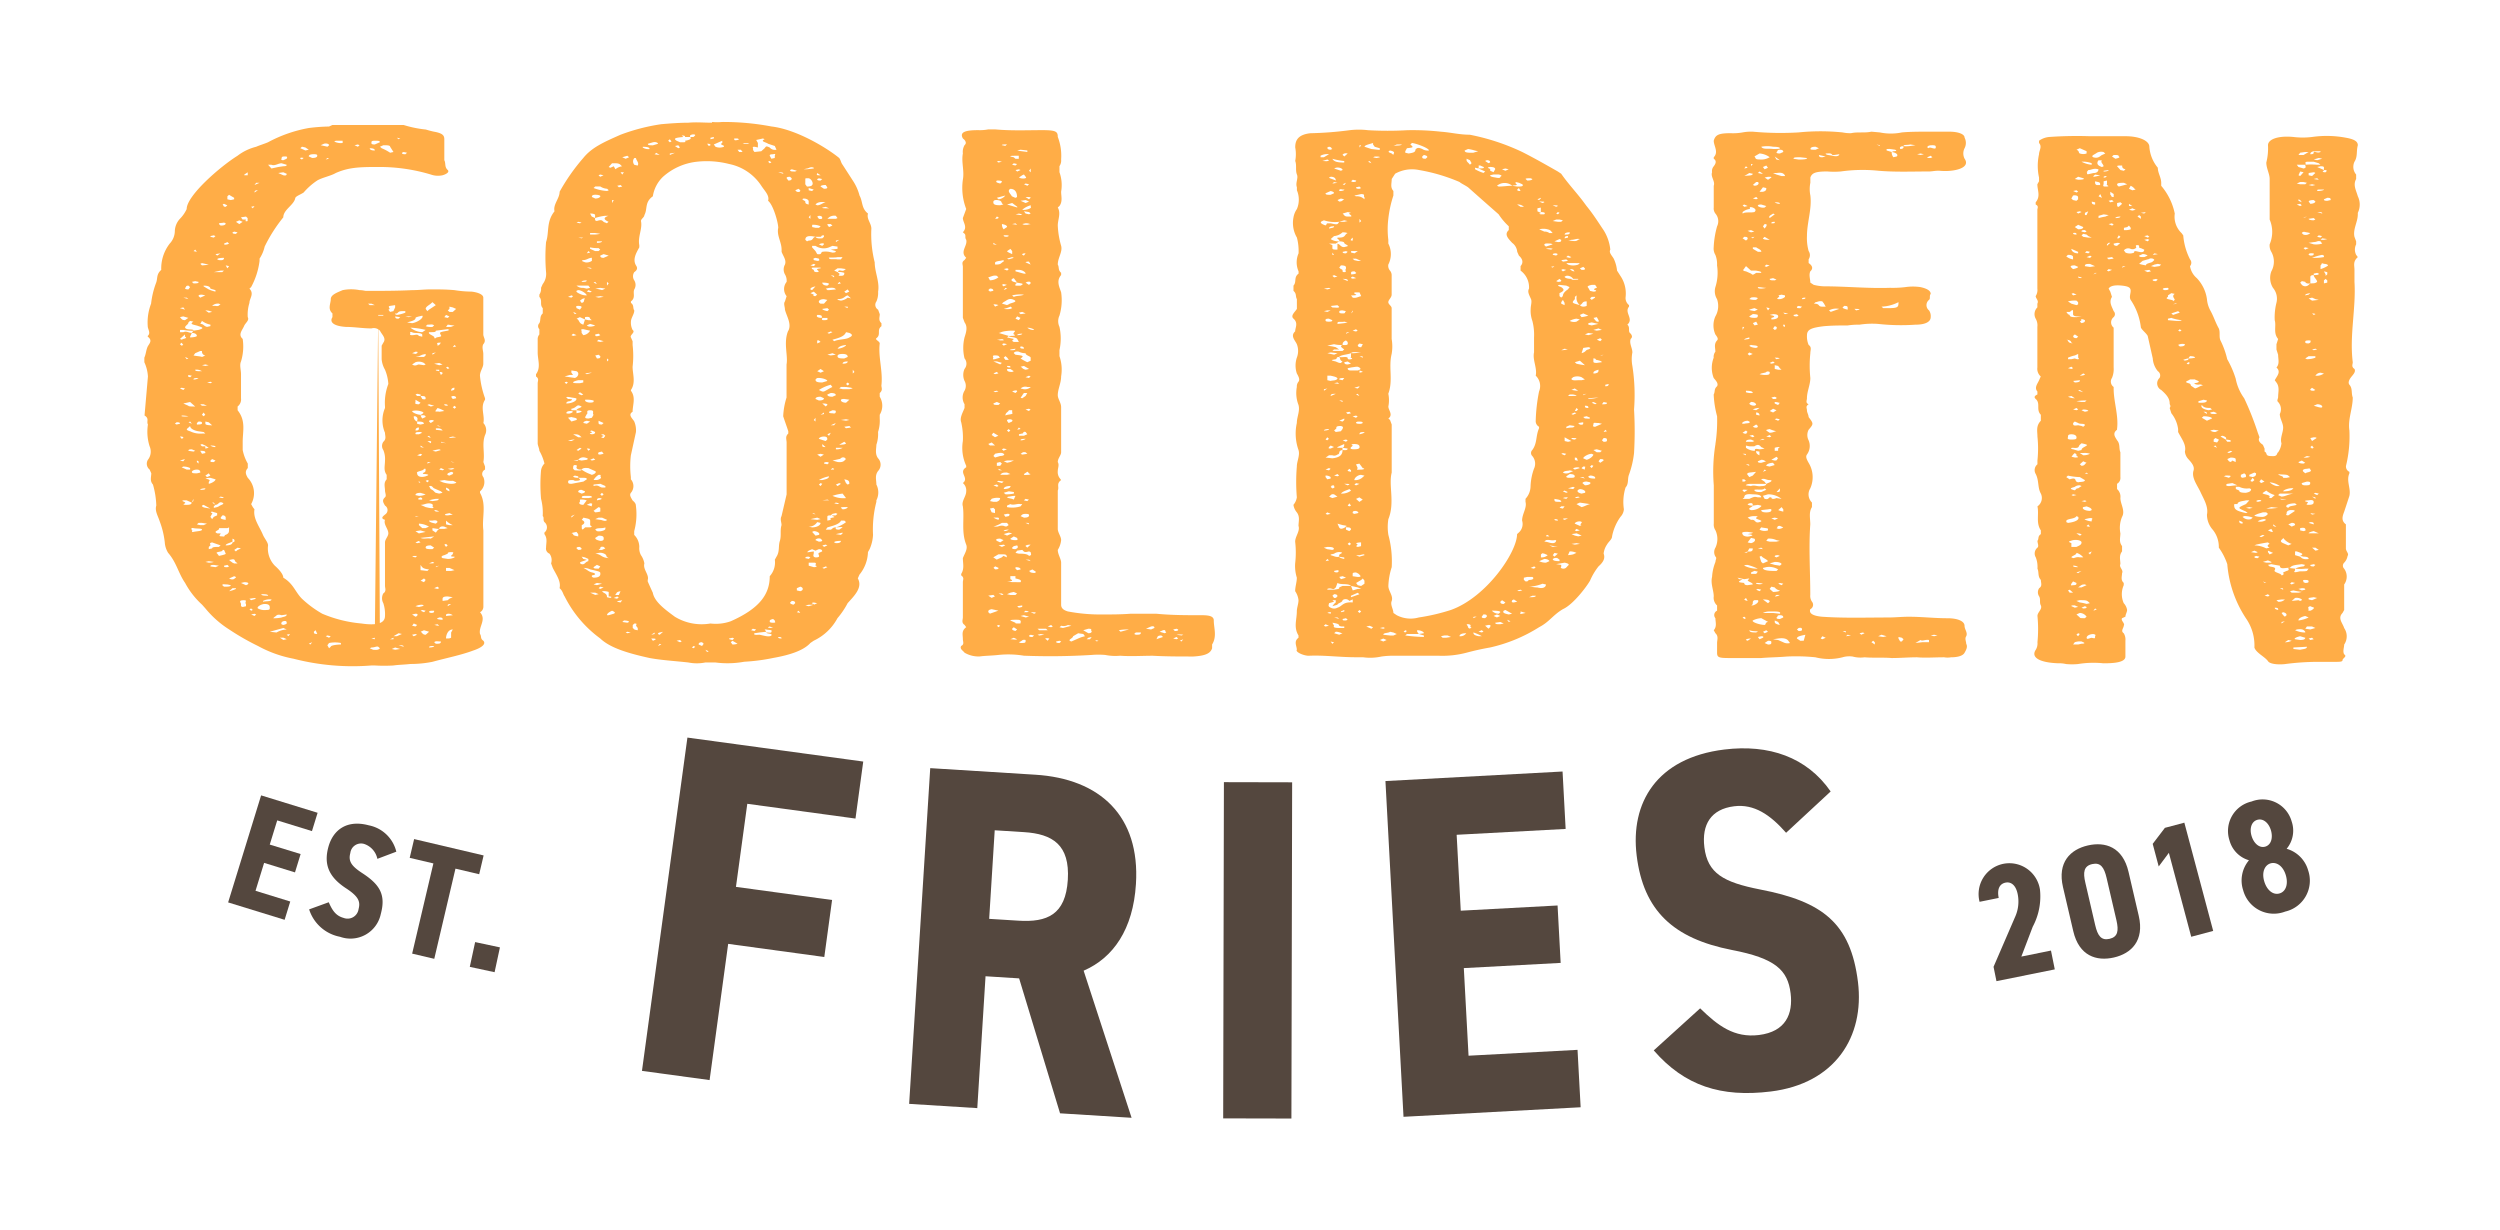 <svg xmlns="http://www.w3.org/2000/svg" xmlns:xlink="http://www.w3.org/1999/xlink" width="298.757" height="147.037" viewBox="0 0 298.757 147.037">
  <defs>
    <clipPath id="clip-path">
      <path id="Path_5472" data-name="Path 5472" d="M14.911-20.448H313.668V-167.485H14.911Z" transform="translate(-14.911 167.485)" fill="none"/>
    </clipPath>
  </defs>
  <g id="Group_1297" data-name="Group 1297" clip-path="url(#clip-path)">
    <g id="Group_1278" data-name="Group 1278" transform="translate(17.247 14.933)">
      <path id="Path_5453" data-name="Path 5453" d="M6.563,5.942l-.2.179.2.179.2-.179Zm.2-7.088-.2-.179-.2.269ZM6.159,12.58s0,.089.4.181Zm0-8.432c.4-.091.4-.091.4-.36-.2,0-.4.089-.4.36m.2.626-.2.09.2.271.4-.09c0-.089,0-.271-.4-.271m0,4.846-.4.089V9.8l.809-.09ZM5.754,29.9l.4-.267c-.4,0-.4.089-.4.267m.809-16.418-.2-.09-.608.09.4.092ZM6.361-5.81l-.4-.09v.269l-.2.179.2.179h.4l.4-.357Zm-.2,19.647-.4.179c0,.09-.2.182.2.271l.4-.181c0-.09.2-.179-.2-.269m0,19.2.2-.361c-.608,0-.811.718-.811,1.078.406,0,.406,0,.608-.089ZM5.551,15.721c0,.269,0,.269.406.447,0-.267,0-.267-.406-.447M6.563-3.657c-.4,0-.606-.092-.809-.092l-.2.271h.406c.2,0,.2,0,.606-.179M5.551,1.367l.2.179.2-.089-.2-.179Zm.2,29.428-.2.09v.179l.811-.089a.925.925,0,0,0-.608-.18m-.2-10.677.406.09h.4a2.826,2.826,0,0,1-.811-.54Zm.406-1.346-.406.09c-.2.089-.2.179.2.179l.608-.09Zm.606,6.817-.2-.089-.4-.179H5.551v.36h.608ZM5.551,22.45l-.2.09.2.271.2-.182Zm.2-16.508c0-.09,0-.179-.406-.179,0,.089,0,.179.406.179m-.2-10.856-.2.269.406.09.2-.179ZM5.145,29.267l.609-.089.2-.179.4-.18-.608-.089c-.609,0-.609.179-.609.357Zm1.013-5.832c-.4,0-.4.09-.4.182l-.406.179c-.4.089-.4.267-.2.357l.609.092a1.715,1.715,0,0,0,.809-.182v-.089c-.809,0-.2-.179-.2-.357,0-.092.2-.182-.2-.182m-1.215-13.1.608.09-.608-.179Zm1.823,4.756-.4-.181a3.1,3.1,0,0,1-1.013-.09l-.608.09.4.181a4.012,4.012,0,0,0,1.013.179c.4,0,.608-.089.608-.179M4.943,13.387l-.2.182.4.089.2-.089ZM4.74-1.325l.2-.269h-.2c-.4,0-.2.179-.2.269v.089Zm0,32.567-.2.09c-.2.091.2.181.606.181,0-.181,0-.271-.4-.271m-.2-22.879.4.092-.4-.181ZM5.348,6.57a3.089,3.089,0,0,0-.809-.36l-.2.27c-.2.269.2.09.4.18ZM4.74,1.635h-.4v.09l.4.089.2.45.2-.179c0-.092,0-.181-.4-.181Zm-.4,23.508v.089l.4-.179Zm0-16.329.809.089c-.2-.267-.4-.267-.809-.267ZM4.134,34.2l.2.182c.4,0,.608,0,.608-.271-.4,0-.608-.09-.809.089m.4-2.153-.4.09c.2,0,.2.092.606.092Zm.2-4.307-.2-.179-.4.179.4.09Zm-.606-9.33.2.181h.4a.925.925,0,0,0-.606-.181M4.74.828,4.134.917,4.74,1.1l.4-.089Zm.2,10.406-.2-.089a4.85,4.85,0,0,0-.811.181l.406.089ZM3.93-.339v.182l.406-.271Zm.609,20.993-.609-.089v.271l.406.267.2-.267.2-.182h.608l.406-.089-.406-.179c-.4-.09-.608.089-.608.267ZM3.525,34.83c.4,0,.609-.089.609-.179-.406,0-.609,0-.609.179m0-4.217.2.089c.406,0,.406-.089.406-.267-.406,0-.609,0-.609.179m0-5.832c.4,0,.609,0,.609-.089l-.2-.09Zm0-5.113c0,.179.4.271.811.36l.2-.181c0-.179-.2-.269-.609-.179Zm1.013-2.422.2-.179h-.4a5.148,5.148,0,0,0-.811.179l.4.09Zm-.609-9.6c-.4,0-.4.089-.4.181l.2.179.406-.271ZM5.754-3.211l-1.418.182c0,.179-.2.179-.811.179-.2.269.811.447.609.718h.2c0-.182.809-.09.608-.361-.2-.357-.2-.357.811-.536l.2-.092Zm-.811,19.38-.809-.357c-.2-.09-.2-.36-.609-.271l.2.361c.406.179.406.357.608.446l.4.092.4-.092ZM3.322,12.851l.406-.182c-.406,0-.406,0-.406.182m0-2.693.406.269c0-.09.2-.269-.2-.269Zm0-.538.406.179-.2-.269Zm.2-3.857-.2.089.406.179.406-.089ZM4.134,22.9l-.406-.271c-.608,0-.608.182-.608.271,0,.179.4.179.809.179Zm-.812-8.077-.2.09.2.181.2-.181Zm0-18.571-.2.181a1.938,1.938,0,0,0,.809.09l.2-.179c-.2-.182-.406-.092-.812-.092m0-1.614.2-.18.811-.538L3.93-6.438l-.2.179c-.2.179-.608.36-.608.628Zm-.4,38.13-.4.181c.2.09.2.357.608.357l.4-.357Zm-.2-2.422-.2.09.4.179.2-.179Zm.4-3.588-.2-.179-.4.269.4.179Zm-.608-1.168.809.092.2-.181c-.809-.09-.809-.269-1.012-.54v.628Zm1.215-3.767.406-.269-1.621.179c.4.179.809,0,1.215.09m-.2-4.218c-.4,0-.608.18-1.012.18l.608.271.4.089c.609.09.609,0,.4-.179.2-.271-.2-.361-.4-.361M2.513,10.877l.4.09-.4-.269Zm-.2,9.151v.18l.4.357h.4l.4-.179a2.578,2.578,0,0,0-1.214-.358m.2-3.141-.2.09c-.2.181,0,.181.4.181v-.181Zm-.2-1.794.2.09-.2-.271Zm-.2-3.231.406.09.2-.179-.2-.09Zm1.013,2.514c.2-.09.608-.179,0-.271-.4,0-.4-.09-.2-.179s.2-.179.2-.45h-.2c0,.271-1.012.271-.811.538,0,.361.406.54,1.013.361M1.905,29.9l.406.092.4-.092.2-.089-.2-.09a1.7,1.7,0,0,0-.811.179m0-7.624.2.09.406-.09-.2-.181Zm1.215-1.256-.608-.179-.608.089.406.269Zm-1.215-1.8.406-.09c-.406,0-.406,0-.406.09m.608-2.871c-.406,0-.608.092-.608.271l.406.09a1.74,1.74,0,0,0,.809-.179Zm.2-7.177-.2-.09c-.406,0-.608,0-.608.182,0,.089,0,.089.406.089ZM1.905,8.9c.406,0,.406-.089.406-.357-.2,0-.406.09-.406.357M2.513,4.6l-.406-.089-.2.089.2.179h.406l.2.361c.4.089.4,0,.4-.09,0-.271-.2-.271-.608-.271ZM2.918.11l.2-.179V-.25l-.4.092-.4.179L1.905.11H2.918ZM2.311,5.763l.2-.179-.608-.361v.269c0,.092-.2.271.406.271M1.905,7.2H1.7a.592.592,0,0,0,.4.628V8.1l.406.089.4-.089c0-.269-.4-.269-.811-.269,0-.181.2-.45-.2-.628m0,26.018-.406.089.2.18.4-.18ZM1.7,31.96l-.2.271.406.089.2-.181Zm.2-1.165-.406.09.406.269.2-.09c0-.089.2-.269-.2-.269m.2-6.909H1.7l-.2.09.406.089ZM2.716,7.467l.4-.179c0-.179-.2-.269-.608-.179,0-.182.608-.271.2-.45A1.984,1.984,0,0,0,1.5,6.57c0,.179.608.45,1.013.45,0,.09,0,.179.2.447m.2-6.638A1.244,1.244,0,0,0,1.905.738L1.5,1.007c.406.271.608,0,.812,0l.606.089.2-.089ZM2.107-.339c0-.089.2-.179-.2-.179L1.5-.339l.406.09ZM3.121-3.121A9.527,9.527,0,0,0,1.3-3.39a2.411,2.411,0,0,0,1.418.54ZM1.3-2.761c0,.09-.2.269.2.269s.608-.179.812.09l.4.089v-.267C2.513-2.85,1.7-2.671,1.5-2.85c-.4-.09-.2.089-.2.089m-.2,35.709.4-.181Zm.811-37.5c0,.271-.406.36-1.012.538l.606.09c.608-.09,1.418-.628,1.216-.9-.4.09-.811.179-.811.269m-.811-.179H.69l.4.089.4-.089ZM.489-24.383l-.2.09c0,.089,0,.179.406.179l.2-.179Zm0,59.124c0-.179-.2-.179-.609-.179Zm-.812-60.83.2.181L.081-26Zm-.2,21.354c0,.271.2.271.4.271l.2-.182ZM.69-5.184v-.179H.284c-.608,0-.4.36-.809.27V-5l.2.089A4.193,4.193,0,0,0,.69-5.184M-.12,33.126l-.608.358h.4l.608-.269Zm.2,1.882-.606-.179-.4.179.4.092Zm-.809-1.343-.4.179h.4Zm.2-39.476v-.271l-.608.089c-.406.092.2.361-.2.45l.2.269.4-.089Zm-.2-18.573-.4-.628c0-.179-.406-.179-.811-.179l-.4.179.2.179a5.586,5.586,0,0,1,1.013.54ZM-2.551-4.825h.608v-.09h-.608Zm0-.09.2,38.581-.2-.092-.811.181.4.09ZM-3.361-25.461c0,.09,0,.179.4.179l.609-.269c0-.179-.2-.179-.609-.179s-.4.09-.4.269m-.2.628c0,.179.2.271.608.271q0-.272-.608-.271M-2.348,34.92l-.2-.179c-.2-.09-.406.089-.811.089l-.2.09.4.181c.2,0,.609.09.812-.181M-3.766-6.26l.2.179h.608l-.4-.179ZM-4.982-25.282l-.4.092.4.179.2-.179Zm-2.632-.447-.2.09a1.685,1.685,0,0,0,1.012.179v-.269ZM-8.425,34.92l.2-.179c0-.179.812-.269,1.216-.269v-.179a3.664,3.664,0,0,0-1.418,0l-.2.269Zm0-58.5-.2-.089-.2.179Zm-.2,56.971-.2.09.4.181.2-.181Zm-.4-58.766-.4.181.809.179.2-.179c0-.092-.2-.271-.608-.181m-1.215,58.319c0,.179,0,.269.406.269l-.2-.45Zm-.608,1.436.2.089.2-.271Zm0-58.231.4.182c.4,0,.609-.09.609-.271,0-.09,0-.179-.406-.179s-.608.089-.608.267m-1.013.271.2.09.2-.179c-.4-.09-.4,0-.4.089m.609-1.345-.406-.09-.2.179.609.271.4-.092Zm-2.229,58.226.2.18.2-.269Zm-.4-1.614-.2.09c0,.179-.2.267.2.357.4-.09.4-.179.4-.179,0-.179,0-.357-.4-.269m-.2-55.356c0,.089-.2.267.2.267l.4-.179c0-.089.2-.271-.2-.271s-.4.092-.4.182m.608,57.509-.4-.179H-14.3l.406.269ZM-14.5-21.872l.608.271c.4.09.4-.089.4-.181l-.4-.179Zm-.406,53.025-.2.179a3.865,3.865,0,0,0,1.013-.09c.2-.089.608-.089.608-.357l-.608.09c-.608-.18-.608.089-.811.179m-.608,1.795.811.09a2.593,2.593,0,0,1,1.215-.361l-.4-.179Zm-.2-55.806.4.447.811-.179.608-.09c.4,0,.4-.089.4-.179l-.608-.179c-.4,0-.811.357-1.215.179Zm-.608,52.125v.092c.4-.092,1.012,0,1.012-.271a1.692,1.692,0,0,0-1.012.179m-.2-.807c0,.181.406.181.812.181,0-.181-.406-.181-.812-.181m.406,1.168c-.406,0-1.012.36-.811.538a1.689,1.689,0,0,0,1.013.179c.4,0,.4-.089.4-.267s0-.45-.608-.45M-17.337-19.54l.4-.267c-.2,0-.4,0-.4.267m.2-1.164-.2.269.608-.269Zm-.2,51.5-.4.09.4.179.2-.179Zm-.4-48.628.2.179.2-.269Zm0,48-.2.09.2.179.2-.09Zm.4-1.256-.608.09.2.179.608-.179Zm-.809-50.871-.406.271v.089h.406v-.36Zm-.811,49.078.606.267.2-.089c.2-.179,0-.271-.406-.271Zm.606-43.786-.606.092.2.267h.4c0,.09-.2.269.2.18v-.358Zm-.2,45.847c-.811,0-.4.271-.4.45V29.9l.2.092.4-.092v-.267c-.2-.179.2-.45-.2-.45m-.4-46.116-.406-.179Zm-.2.718-.4.179.4.271.4-.271Zm-.608,39.387.2.179.2-.179.406-.179-.406-.09Zm0-38.041-.2.089c0,.09,0,.18.4.18l.2-.18Zm-.406,39.208c-.4,0,0,.179.2.358l.2.089h.4l-.2-.179c-.2-.09,0-.45-.609-.269m.609,3.407h-.4l-.406.361a3.562,3.562,0,0,0,.811-.271Zm-.2-1.435-.608.271.2.09c.406.089.406-.09.609-.18V26.4Zm-.811-45.4v.361l.4.09.406-.09v-.181l-.608-.358Zm.609,41.362c.4-.09.2-.271.2-.361l-.2-.089v.36c-.406.18-.812.269-.812.447.608,0,.812-.179.812-.357m-.406-33.016-.406-.09.2.357Zm-.2,35.705-.4.092c0,.179,0,.179.4.179l.2-.089Zm0-38.577-.4.179c0,.09,0,.179.4.09l.2-.09Zm-.608-4.488c.2,0,0,.271.4.271l.2-.179-.4-.182Zm0,45.489.2.179c.4,0,.809,0,.809-.179l-.4-.089c-.4,0-.608-.09-.608.089m.4-7.806v-.36l-.2-.179h-.2l-.2.271c0,.089,0,.179.606.267m-.809-2.692.4.09.2-.09-.4-.09Zm.2-32.478c.4,0,.606-.089.606-.269l-.2-.089c-.4.089-.608,0-.608.179Zm-.2-1.525.4-.179Zm.608,40.284h-.2c.2.267-1.012.179-.608.45l.2.267c.4-.089.809-.179.809-.267Zm-.811-34.72.2.089c.2,0,.608.09.608-.271-.608,0-.811.092-.811.182m1.418,32.027-.2.09H-21.59c.2.271-.811.36-.2.628h.406c0,.181-.406.36.2.36.4.09.2-.179.4-.179.406-.181.406-.36.406-.628ZM-22-12.181l.2.179.406-.267Zm.811,2.153.2-.179h-.4l-.811.179h1.012ZM-22.2,17.515h-.2l.4.269-.2.181v.179l.4-.089.2-.09c.2-.181.809-.271.4-.45s-.4.269-.811.269ZM-22-5.992c.406.092.406-.089.609-.179l-.2-.089a1,1,0,0,0-.811.267Zm-.2,30.953c-.406,0-.406.092-.406.182l.608.089.406-.179Zm-.2-5.471.2-.271.4-.179v-.269l-.608-.179c-.4.09.2.179,0,.269l-.2.357Zm0-7.178-.2.179c0,.179,0,.179.406.179l.2-.179Zm.4-1.435c0-.09,0-.179-.608-.179a.933.933,0,0,0,.608.179m0-25.211-.2-.089-.406.089c0,.09,0,.09.406.18Zm-.4,36.606c-.4.09-.2.179-.2.357l-.2.182v.267l.4-.089c0-.179.4-.179.811-.179l.2-.182Zm-.2-19.2-.4.09.4.089.2-.089Zm-.2,21.443-.4.09.4.09a2,2,0,0,0,.608-.09Zm-.4-9.87c.809.179.4.269.4.45v.179c.4-.089.809-.36.809-.538l-.608-.179a1.642,1.642,0,0,0-.606.089m0-.357.2.179.4-.179-.2-.271Zm.4-6.37-.4-.09V8.1c0,.089.2.179.809.179Zm-.4-13.369.4.269.4-.09a1.74,1.74,0,0,0-.809-.179M-22-7.875l-.608-.181c0-.179-.2-.357-.809-.357v.089l.608.361A3.708,3.708,0,0,0-22-7.7Zm-1.619,25.751c0,.267.606.267,1.011.357l-.809-.45Zm.2-11.127-.2.271.2.179.2-.179Zm.608-5.653-.4-.089-.4.089.4.09Zm-.4,14.716c-.4,0-.609.09-.609.179.609,0,.609-.089.609-.179m-.609-10.048.2.179h.606l-.4-.179ZM-22.6-3.749A2.5,2.5,0,0,1-23.614-4.2l-.2.357c.406,0,.406.271.811.361l.4-.09Zm-1.011,15.433.4-.089c0-.18,0-.269-.609-.269Zm.4-.628.4-.089-.4-.269-.4-.181-.2.089.2.181h.4Zm0-22.071-.4-.09-.2.09.2.181a6.587,6.587,0,0,0,.809-.092Zm0,3.769-.4-.089c-.406,0-.406.089-.406.179l.2.179Zm-.811,27.186-.2.179.4.09h.406l.4-.18-.606-.089Zm0-7.088V12.58l-.2-.09v.179Zm.406-4.846c0-.089,0-.179-.406-.179l-.2.179v.179c.609,0,.609-.089.609-.179m-.812-6.37c0,.179.2.179.812.179a1.217,1.217,0,0,0-.812-.179m.406.986c-.608,0-.608.092-.608.182a.91.91,0,0,0,.608-.182m.406-3.227h-.2l-.608.267-.2.271c.4.09.809.09,1.013.179l.4-.179a.461.461,0,0,1-.4-.538m-.812-12.113-.2.179.4.089Zm.608,26.646c0-.09,0-.357-.4-.357s-.608.179-.608.267c0,.179.2.179.608.179Zm-.809,7.088c.4-.09,1.013-.09,1.013-.269s-.609-.092-1.013-.181-.2.181-.2.271c.2,0-.2.267.2.179m.2-29.967-.4.09.2.181c.4,0,.608,0,.608-.181Zm-.811,20.279.609.089.2-.089-.4-.181c-.406,0-.406.089-.406.181m.406-3.231-.2-.269-.2.09Zm-.2-5.563.2-.179-.406-.09c0,.09-.2.179.2.269m1.823,6.731-.2-.182-.608-.089c-.608-.09-1.012-.357-1.012-.629l-.2.182c-.2.179-.4.269.2.447a2.71,2.71,0,0,0,1.418.271ZM-25.438.379l.2-.09-.4-.179Zm.406-8.613-.2-.179c-.4,0-.2.179-.4.267,0,.09,0,.182.4.182Zm0,13.727-.812.181.608.269c0,.089.406.089.811.089Zm-.812-12.47.608.179-.2-.179Zm.406,24.224h-.406c-.4.09.406.18.2.357-.4.18,0,.18.2.18.608,0,.608-.18.608-.357.2,0,.2-.09.2-.358l-.2.447Zm-.406-4.038-.2.09.608.271h.406v-.182a1.751,1.751,0,0,0-.812-.179m-.2-6.1V7.2a2.36,2.36,0,0,0,.809,0,3.231,3.231,0,0,0-.809-.089m.4,5.2-.608.179.4.09Zm-.4-2.421.2-.092c0-.09,0-.179-.4-.179Zm.4-6.014-.4-.089-.2.089.4.18Zm-.608-5.292.2.179.2-.089-.2-.269Zm.608-1.167-.2.179-.4.36.2.09.2-.09c.406-.089.406-.179.2-.271Zm.609.267v.092c.4,0,.809-.092.809-.181,0-.179-.2-.358-.608-.358l.2-.267.608-.092c.608-.179.608-.269,0-.447-.406-.181-1.216-.181-.608-.538l-.4-.09-.2.179c0,.269-.4.361-.4.628.2.361,1.013.09,1.013.361a5.409,5.409,0,0,1-1.216-.092h-.4v.271h.4c.406-.179.608.089,1.013.089Zm-1.216-2.332c.2.182.2.361.608.361l.4-.271-.608-.179Zm0-1.075.608.179-.2-.267Zm-.4,13.905.4-.089c0-.09,0-.179-.4-.179l-.2.179ZM3.121-27.074a9.988,9.988,0,0,0,1.013.267c1.011.182,1.214.45,1.214.9V-23.4c.2.361,0,.808.406,1.168.2.179,0,.447-.609.628a2.557,2.557,0,0,1-1.417-.089,21.286,21.286,0,0,0-6.076-.9c-2.227,0-3.646,0-5.267.717-.609.361-1.62.54-2.227.9a7.916,7.916,0,0,0-1.622,1.435c-.4.271-1.011.45-1.011.721-.2.808-1.418,1.344-1.418,2.243a18.152,18.152,0,0,0-2.229,3.5,4.367,4.367,0,0,1-.608,1.435v.269a8.861,8.861,0,0,1-1.012,3.139l-.2.179c.608.628,0,1.168,0,1.706a4.691,4.691,0,0,0-.2,1.7c.2.361-.2.628-.406.989-.2.536-.811,1.075-.2,1.614a6.1,6.1,0,0,1-.2,2.693c-.2.446,0,.986,0,1.524V5.045a1.069,1.069,0,0,1-.406.986v.45c1.012,1.254.608,2.512.608,3.768v.986a5.241,5.241,0,0,0,.609,1.617v.536c-.406.45-.2.811,0,1.168a2.636,2.636,0,0,1,.4,3.139l.2.361.2.267c-.2,1.078.608,2.065,1.013,3.053.2.447.608.9.608,1.254a2.962,2.962,0,0,0,.809,2.424c.406.357,1.013.986,1.013,1.435,1.215.718,1.418,1.7,2.227,2.512a12.632,12.632,0,0,0,2.432,1.795A15.459,15.459,0,0,0-4.575,31.96c1.823.271,2.834,0,2.834-.9a4.214,4.214,0,0,0-.2-1.525,1.193,1.193,0,0,1,0-1.168c.4-.267.2-.628.2-.9v-5.2c0-.361.4-.718.4-1.078,0-.54-.606-1.075-.4-1.615-.606-.179-.2-.45,0-.628a.627.627,0,0,0,0-1.074c-.2-.361-.4-.629,0-.989.2-.179,0-.54,0-.807,0-.447-.2-.9.2-1.346V14.2c-.4-.54-.2-1.078-.2-1.707a2.747,2.747,0,0,0-.2-1.256.871.871,0,0,1,0-.986c.4-.357.2-.718.2-1.078a3.759,3.759,0,0,1,0-2.96V6.03a6.253,6.253,0,0,1,.4-2.692,5.226,5.226,0,0,0-.4-1.7,3.057,3.057,0,0,1-.4-1.256V-1.236l.2-.357c.4-.538-.2-.988-.4-1.435A1.021,1.021,0,0,0-3.361-3.3c-1.012,0-2.026-.179-3.039-.179-1.417-.09-2.024-.54-1.62-1.168v-.447c-.608-.538-.2-1.167-.2-1.706s.812-.807,1.418-1.075a5.121,5.121,0,0,1,2.026,0c.406,0,.609.09.811.09,1.823,0,3.646,0,5.468-.09.812,0,1.418-.089,2.229-.089,1.012,0,1.823,0,2.835.089A12.8,12.8,0,0,0,8.589-7.7c.811.09,1.418.361,1.418.718v4.4c0,.36.4.717,0,1.167-.2.358,0,.808,0,1.165V.917c0,.45-.4.9-.4,1.436a10.727,10.727,0,0,0,.608,2.692v.179c-.608.9,0,1.886-.2,2.782a1.279,1.279,0,0,1,.2,1.436c-.406,1.075,0,2.153-.2,3.227l.2.54v.361a.572.572,0,0,0-.2.9,1.46,1.46,0,0,1-.4,1.7v.179c.809,1.436.2,2.964.4,4.489V29.9a.75.75,0,0,1-.4.718c.809.9-.2,1.706,0,2.6.2.269,0,.538.4.807.4.45-.4.9-1.215,1.168-1.418.538-3.241.9-4.862,1.346A13.161,13.161,0,0,1,1.3,36.8c-.809.09-1.418.09-2.026.179a18.428,18.428,0,0,1-2.229,0h-.4a28.233,28.233,0,0,1-9.317-.807,14.358,14.358,0,0,1-4.254-1.525,29.451,29.451,0,0,1-3.443-1.975,11.9,11.9,0,0,1-2.835-2.511l-.4-.45a9.746,9.746,0,0,1-2.027-2.6c-.809-1.168-1.012-2.424-2.026-3.592a2.677,2.677,0,0,1-.4-1.254,10.242,10.242,0,0,0-.608-2.513c-.2-.629-.608-1.254-.406-1.882a10.108,10.108,0,0,0-.4-2.514c-.4-.45-.2-.9-.2-1.346l-.2-.446a.892.892,0,0,1-.2-1.168,1.576,1.576,0,0,0,.2-1.615,5.705,5.705,0,0,1-.2-2.6c-.2-.357.2-.717-.406-1.074l.406-4.667A4.73,4.73,0,0,0-30.5.738V.2c.2-.45.2-.9.406-1.346.2-.357.606-.718,0-1.168V-2.4c.4-.358,0-.808,0-1.165a6.229,6.229,0,0,1,.4-2.692,10.277,10.277,0,0,1,.606-2.511c.2-.54,0-.989.609-1.527a4.84,4.84,0,0,1,1.012-3.14,2.233,2.233,0,0,0,.609-1.435,2.269,2.269,0,0,1,.606-1.525,4.064,4.064,0,0,0,.811-1.168c0-1.614,4.051-5.113,6.076-6.37a6.08,6.08,0,0,1,2.229-1.075c.4-.179,1.012-.36,1.418-.54a16.36,16.36,0,0,1,4.861-1.7,22.091,22.091,0,0,1,2.43-.18l.4-.181H.489a13.507,13.507,0,0,0,2.632.54" transform="translate(30.502 27.614)" fill="#ffad47"/>
    </g>
    <g id="Group_1279" data-name="Group 1279" transform="translate(64.034 14.561)">
      <path id="Path_5454" data-name="Path 5454" d="M6.707,5.325l.2-.181-.2-.269ZM6.1,6.4l-.2.179.2.181.2-.181Zm0-8.882V-2.66H5.693ZM5.693-4.456l.2.18.4-.18-.2-.267Zm0,22.43.2.45.2.179.2-.09c0-.267,0-.45-.609-.538M6.3,11.6l-.609.092.2.18.606-.09ZM5.492,4.157c.406,0,.608-.089.608-.267-.406,0-.608.089-.608.267m0,17.4c.406,0,.608-.179.608-.267-.608,0-.811,0-.811.089Zm-.2-10.677.609.089.4-.089-.4-.09Zm.4-2.511c-.4,0-.4.089-.4.179s.2.271.609.271l.4-.361Zm0,5.113-.608.357c.608,0,.812-.089.812-.179Zm-.4-6.55-.2.179.406.09H6.3l.4-.09-.2-.089L5.9,6.938ZM6.1,3.35c0-.09,0-.36-.608-.36-.406,0-.608.092-.608.27,0,.269.4.269.809.269ZM5.9,1.915c-.609.089-.812.179-1.013.446.4,0,1.013-.267,1.013-.446m.2-5.922c-.406.09-.406.447-1.215.447,0,.09,0,.09.4.179A1.6,1.6,0,0,0,6.1-3.738l.4.09ZM5.289-5.442l-.2-.181-.2.271Zm0,30.056.2-.181v-.09l-.811.179Zm-.2-6.191-.4.179.2.179.4-.269Zm0-4.217h-.4v.179a1.349,1.349,0,0,0,.811-.179Zm0-24.854-.4.09v.181Zm-.4,31.4-.2.089.4.09.2-.09Zm-.2-28.71.606.179Zm.606,1.346c.2.089-.4.267.2.267.4,0,.4-.179.4-.357a1.938,1.938,0,0,0-.809-.09c.2-.089,0-.271.4-.179s.4-.092.609-.181l-.609-.09h-.4l-.4.271.4.179ZM4.479,25.511l.2.09c.2,0,.608,0,.608-.271-.608,0-.809.091-.809.181m-.2-5.563a3.07,3.07,0,0,0,1.621.267l-.406-.536a5.577,5.577,0,0,0-1.215.269m1.621-4.4-.2-.179c-.4-.092-.4.179-.608.179l-.4.09-.4.089.608.179c.809.092.809-.267,1.013-.357M6.3,1.018c.4-.181.4-.36,0-.54L5.9.39c-.2.447-.609.628-1.621.9l.2.179C5.086,1.2,5.9,1.287,6.3,1.018M4.075,16.809c.4,0,.4,0,.4-.092l-.2-.09Zm.4-23.15-.4-.089.4.27Zm-.2,17.765-.2.09h.4l.2-.269Zm0-1.7-.406.18c0,.089,0,.179.406.179.4.089.4-.09.4-.269,0,0,0-.09-.4-.09m.608-18.3c-.4.089-1.216,0-1.013.089,0,.271.609.092,1.013.181h.4l.2-.27ZM4.075,12.41l-.407.181.2.179Zm.606-4.485q0-.268-.606-.269l-.407.179q0,.268.609.269Zm0-4.842-.4-.182-.609.182.407.089ZM4.075.3,3.668.478l.2.09L4.276.39Zm0-12.83c-.407,0-.407,0-.407.09l.2.267.406-.179Zm.606-.988a1.06,1.06,0,0,0-.811.181l-.2.179H4.681l.2-.09ZM3.668,22.459v.45l.407-.09c0-.089-.2-.179.2-.267.608-.092-.2-.182,0-.271h.4l.2-.179-.2-.09-.4.09-.2.179c-.407,0-.407.089-.407.179m1.418,1.527.406-.271c-.2-.089-.406,0-.811,0A3.6,3.6,0,0,0,5.9,23.087l-.2-.179h-.4c-.2.45-1.012.628-1.621.807l-.2.271h.609c.2-.092.2-.271.606-.271,0,.09-.2.271.4.271m-.4-28.71c-.2-.271-.606-.182-.811-.182l-.4.09.2.181h.2ZM3.871,16l-.2-.092c-.4,0-.4.092-.4.182l.4.089Zm-.2,12.47-.2-.089-.4.179.2.089Zm-.2-2.693-.4.09.2.182.4-.182Zm-.4-5.292h.809l-.2-.089Zm.4-11.216.2-.179c0-.089,0-.179-.606-.179Zm.2-11.752-.606.09q0,.133.606.269l.2-.18Zm.2-2.87c0-.09-.2-.179-.809-.179,0,.179.2.357.606.357ZM3.061-14.5c0,.09.2.09.809.09l-.4-.179Zm.2,28.442-.2-.181v.181c0,.089,0,.179.4.179Zm-.4-3.678.4-.092V9.988ZM3.466-17.2c-.4,0-.608.089-.608.181l.4.269c.4,0,.4-.09.4-.18ZM2.858,18.423l-.2.179.2.179.2-.269Zm.2-.361c.4-.089.809-.179.809-.446a3.61,3.61,0,0,0-1.214.446Zm.2-5.2c-.4,0-.606.179-.606.271l.809.267.2-.179c0-.181,0-.36-.4-.36M2.657,7.3l.4.181h.2c.4-.181.608-.361,1.013-.54l-.2-.271A4.919,4.919,0,0,0,2.657,7.3m.4-17.226.2-.179c0-.09,0-.179-.4-.09l-.2.09Zm.606,6.46-.4-.09c-.606,0-.809.361-.4.54h.4ZM2.858,4.785l-.4.269.4.179.4-.179ZM2.657-18l-.2.09c0,.09,0,.179.4.179l.2-.179Zm-.2-.628c0,.09-.2.271.2.271h.2ZM3.263-1.045c.608,0,.4-.179.4-.271H3.061c-.2-.09.2-.269-.4-.358h-.2c-.2.269.2.358.608.358,0,.092-.2.271.2.271M2.454,15.013l.4.267.4-.267-.4-.09Zm.2-28.171c.4.089.4-.09.4-.09,0-.089,0-.27-.4-.27l-.2.089Zm-.2,14.533v.361l.4-.182-.2-.179Zm.4,23.686c-.4-.09-.606.089-.606.179l.4.181c.4,0,.4-.091.4-.181Zm-.2-16.508q.607,0,.606-.269l-.4-.181c-.4,0-.606.092-.606.271Zm.4-2.153.606-.179c0-.179-.606-.361-1.011-.361s-.2.092-.4.182c0,.267.2.357.809.357M2.252-14.864l.2.092c.4,0,.608-.271,1.012-.361q-.911-.135-1.214.269m0,25.931v-.45l-.2.269Zm-.2-19.29.406.09c.4,0,.2-.18.2-.269l-.4-.092c-.407.092-.2.181-.2.271m0,30.235h-.2l.407.179Zm.609-34.094.2-.179a2.034,2.034,0,0,0-1.013-.179v.267l.407.09ZM2.048-7.327c-.4,0-.2.089-.2.179.407.089,0,.36.609.36.608-.089-.609-.36.4-.45v-.089Zm.609,31.941c.2-.181-.2-.45-.609-.45l-.2.09.407.45ZM4.681-9.3,4.075-9.48l.809-.09v-.267l-.608-.092-.406.181a1.752,1.752,0,0,1-1.619-.181H1.845v.181l.407.447.2.36c.608.09.4-.181.608-.271a2.393,2.393,0,0,1,.809,0l.406.09c.4,0,.4-.09.4-.179M2.858,22.73l-.4-.179-.811.179.811.089ZM2.048-4.456l-.4.18.4.181s-.2.179.2.179l.2-.179Zm.2-.628c-.407.09-.609.179-.609.361l.2.089Zm-.2-2.692-.4.181.4.09.2-.182Zm.406,30.863a1.155,1.155,0,0,1-1.013.54l.4.089c.609,0,1.013-.267,1.013-.536ZM1.44-13.337l.2.179v-.45Zm0-3.231.4.089.2-.179-.608-.179Zm.608,44.5H1.44v.36l.608.179c.406,0,.406-.179.2-.179,0-.181.2-.36-.2-.36M1.44,26.5l-.2.179h.2l.608-.089v.179c0,.181-.2.45.2.538.809,0,.2-.357.4-.538l.4-.179c0-.09,0-.269-.4-.269l-.4.179-.407-.179Zm1.013,6.281-.406-.089c-.608.089.2.179,0,.267H1.44l-.4.09.4.089.608-.179ZM1.44,27.215c-.4,0-.4.089-.4.179l.4.092.2-.182ZM3.061-10.826l.2-.179v-.179c-.4,0-.2.089-.4.179H2.252c-.812-.179-1.216-.09-1.216.357l.2.182.2-.092c.608,0,.4-.358.812-.447.2.267.606.179.809.179m-2.026-6.46.2.271c.4,0,.606-.092.606-.181.2-.09,0-.718-.4-.808-.4,0-.4,0-.4.09Zm1.012-1.885v-.09c-.4-.179-.608.09-.809.09l-.4.092h.4ZM1.44-15.223c0-.177-.2-.357-.606-.357-.4.09.2.269.2.357,0,.18,0,.269.4.358v-.358ZM.022,33.853l.407.089-.2-.267Zm0-2.6.407.09c.4-.09.4-.45,0-.54l-.407.179Zm0-47.642c.407.089.407-.09.407-.179l-.2-.179-.4.179Zm-.2,49.167c0-.089,0-.271-.4-.271l-.2.182c0,.089,0,.179.4.267ZM.022-18.9l-.606-.179-.2.089c0,.179.2.179.608.179Zm-1.215.9.2.269c.4,0,.4-.179.4-.269l-.2-.179c-.406,0-.406.09-.406.179M-2.205,36.813c0,.092,0,.181.4.181,0-.089,0-.181-.4-.181M-1.6-18.543c0-.09,0-.179-.608-.179ZM-2.813,34.662c-.406.09-.406.18-.406.269s0,.179.406.179.2-.089.2-.267Zm0-55.537c-.406,0-.406.089-.406.179l.2.36.406-.089V-20.7c0-.09.2-.269-.2-.179m-.406,56.434-.2.09c0,.089.2.089.608.089Zm.2-55.446-.2-.181-.2.089.2.182ZM-5.042,36.366c-.2.269.406.179.609.179l.4.09c.4.09.809.179,1.012,0,.2-.269-.608-.179-.608-.357.4,0,.608.089.608-.09.2-.271-.4-.181-.608-.271h-.2l.2.271-.809.09Zm0-57.509.812-.089.4-.361c.2-.269.2-.269.606-.089a.813.813,0,0,0,.812.267l-.2-.447-.811-.27c-.2-.18-1.012-.269-.4-.537l-.2-.089-.811.179.2.357v.54c-1.012-.269-.406.179-.608.267Zm-.2,56.971-.2.179.4.092.2-.182Zm-.608-58.049H-6.46l.2.09h.608Zm-1.215.807.2.271h.4l-.2-.271Zm0-1.343h-.4c0,.179,0,.267.4.179l.2-.09Zm-.608,60.02-.2.179.2.271a2.012,2.012,0,0,0,.608-.089Zm.2-.269-.2-.089-.406.089c0,.09,0,.09.406.18ZM-8.889-22.221v-.269l-.406.179-.608.269.2.271a1.322,1.322,0,0,0,1.012,0v-.09c0-.089-.608-.181-.2-.36M-9.9-22.939l-.4.09v.181l.4-.089Zm-.4.989c0-.092,0-.181-.4-.181l.2.27Zm-.608,60.291.2.269.2-.09Zm-.4-.9c-.406,0-.406.182-.406.271l.406.179.2-.267Zm-.811.54-.2-.09-.2.179.2.09Zm-2.229-.718.406.179.2-.089-.2-.179Zm1.012-60.2c0-.089,0-.179-.4-.179l.2.179c-1.012.09-1.215.182-.811.45l.406.179h.4c.406,0,.2-.089.2-.179.609-.089.812-.267.609-.45h.4l.2-.179v-.089a.625.625,0,0,0-.608.089v.179Zm-.809.989-.4.089.4.269.2-.089Zm-1.013.986v.179l.609-.267Zm-.2-1.525.2.179.2-.089-.2-.269Zm-1.215,60.381.4-.179-.2-.089Zm.608-1.7c-.4.09-.608.09-.608.269l.2.089Zm-1.013-57.062.609.089-.406-.267Zm0,57.152-.4.267.4-.089Zm-.4.717.2.269.2-.089c.2-.09.2-.18-.2-.18Zm.811-59.125c0-.09-.2-.269-.608-.18l-.608.18c0,.181.2.181.608.181Zm-1.823.36v.09a1.208,1.208,0,0,0,.809.179c0-.179-.2-.269-.809-.269m-1.013,2.153.406.09c.2-.358-.2-.629-.2-.9h-.2a.614.614,0,0,0,0,.807m-.2,55.356c.2.09,0,.179.608.269v-.269l-.2-.267c0-.182.2-.271-.2-.271l-.2.179v.36ZM-.989.211C-.584-.6-1.193-1.5-1.4-2.3c0-.357-.2-.717,0-.986l.2-.628a1.349,1.349,0,0,1,0-1.706,1.459,1.459,0,0,0-.2-.9,1.2,1.2,0,0,1,0-1.168c.2-.536-.2-.986-.4-1.525V-9.48c0-.9-.606-1.7-.4-2.6,0-.626-.608-2.782-1.215-3.229.2-.628-.4-1.168-.809-1.8a6.018,6.018,0,0,0-3.85-2.6,10.768,10.768,0,0,0-3.848-.272,7.265,7.265,0,0,0-4.05,1.8,4.071,4.071,0,0,0-1.215,2.332c-1.012.718-.608,1.525-1.012,2.243,0,.271-.406.45-.406.718.2.9-.4,1.885-.2,2.87v.271c-.4.718-.809,1.435-.4,2.153.2.269.2.536-.2.807a.88.88,0,0,0,0,.987,1.03,1.03,0,0,1,0,1.078c-.2.447.2.986-.4,1.435v.179c.4.269.2.628.4.9,0,.45-.4.9-.4,1.346a1.886,1.886,0,0,0,.2.986c.4.271-.4.628-.2.9l.2.447v.45a11.234,11.234,0,0,1,0,2.6c0,.9.4,1.882-.2,2.779v.091c.608.808.2,1.7.2,2.512-.608.36,0,.807.2,1.167a2.724,2.724,0,0,1,.2,1.254l-.608,2.782a11.233,11.233,0,0,0,0,2.6v.269a1.224,1.224,0,0,1,0,1.614c-.2.271,0,.54.2.9.2.179.4.357.4.629a7.761,7.761,0,0,1-.2,3.049v.45a2.053,2.053,0,0,1,.608,1.436,1.739,1.739,0,0,0,.2.986,2.46,2.46,0,0,1,.406.986c-.2.718.606,1.346.4,1.975v.179c.2.45.4.9.608,1.346.2,1.078,1.417,1.975,2.633,2.87a6.158,6.158,0,0,0,4.253.808,5.339,5.339,0,0,0,2.43-.269c3.444-1.525,4.658-3.231,4.658-5.384a2.444,2.444,0,0,0,.609-1.972l.2-.36c.4-.628.2-1.256.4-1.885s0-1.254.2-1.882c0-.361-.2-.718,0-1.079l.608-2.6V13.577c0-.357-.2-.717.2-1.074v-.271c-.2-.629-.407-1.165-.609-1.794a8.69,8.69,0,0,1,.4-2.242V4.247c.2-1.075-.4-2.6.2-4.036M-20.231,36.188l-.2.09.2.089.4-.089Zm-.406-1.345-.2.179.609.089.2-.089c0-.09-.2-.179-.609-.179m.406-55.538-.609.181.406.179.406-.179Zm-.811,1.975.2.271.2-.271Zm.2,51.139c-.4.089-.606.089-.606.181l.4.09Zm-.2-49.614-.4.089.2.181.4-.089Zm-.608,48.9v.092h.4l.2-.45c-.608.089-.4.267-.608.357m-.2.45.4.09.2-.18-.2-.089Zm0-47.55h-.2v.357Zm.2-4.4h-.406l-.4.447.2.089.407-.179.2.361a1.58,1.58,0,0,1,.809-.361c-.2-.089-.2-.357-.809-.357m-.811,54.01.609-.179c.2-.092.2-.181-.2-.36-.4.179-.608.36-.608.538Zm-.2-39.655v.269l.2-.269-.2-.181Zm0,8.97v.361l.2-.182Zm-.4,9.51.2-.269-.2-.179c-.608,0,0,.179,0,.179,0,.09-.608.179,0,.269m.608,18.393a1.966,1.966,0,0,0-.809-.089l.2.179c.4.179.4.36.4.538l.4.09c.2-.09.2-.179-.2-.179Zm-.809-11.483.2-.179-.2-.182-.2.182Zm-.2-28.711c0,.09,0,.269.4.269l.608-.269-.608-.179Zm.4,39.656-.4-.09-.2.179.2.09Zm-.608-19.919v.182c0,.179,0,.267.406.267l.2-.179Zm0-29.335.2.179.4-.179-.4-.089Zm.608,33.285-.2-.269-.406.09c0,.09-.2.269.2.269Zm-.4,11.306-.2.179h.406l.4-.179-.2-.179c-.4-.092-.4.089-.4.179m0-5.832.2-.09-.2-.092c-.2,0-.406,0-.406.271Zm-.406-18.932.406.089.4-.089-.608-.179Zm0-11.931v.179c.406,0,.609-.09.609-.179Zm-.2,37.323c.812.089.609.446,1.621.536-.4-.179-.2-.269-.4-.447a1.073,1.073,0,0,0-.811-.181Zm.406-2.153-.406.267c0,.179.2.269.609.358.4,0,.4-.18.4-.269,0-.179,0-.357-.608-.357m.811-.989c-.4.179-1.013,0-1.216.271l.2.179c.406.09,1.013-.089,1.013-.271Zm-1.216-.986.609.089c.2,0,.608.269.809,0l-.606-.267h-.406Zm.609-19.469-.2-.177-.406.089.2.357c.406,0,.406-.089.406-.269m-.2-2.692-.406.09c0,.179,0,.267.406.179l.2-.09Zm.608-4.4-.4-.089-.609.089.406.09Zm-1.013-.988a5.5,5.5,0,0,1,.812.181l.4-.181-.608-.09Zm-.2,35.352.4.089.609-.179-.609-.089Zm.608-13.1a1.732,1.732,0,0,0-.608.625h.4c.406-.089.609-.267.406-.446,0-.09.2-.179-.2-.179m-.608-22.968.4.179-.2-.271Zm.4,33.731-.4.271c0,.179.2.179.608.179l.2-.267Zm.406-6.817-.2-.089-.608.45.2.179a3.18,3.18,0,0,0,.609-.09v-.45Zm1.012-37.951-.2-.179a1.636,1.636,0,0,1-.809-.269h-.609l-.2.179a5.125,5.125,0,0,0,1.62.357Zm-.4,35.348-.608-.269-.811.09v.179c.608-.179.608.092,1.013.181h.4Zm-.608-34.631c0-.089-.2-.179-.609-.179s-.4.179-.4.269l.4.181c.406,0,.609-.181.609-.271m-.609,47.372h-.606l.606.271.406-.092Zm0-15.88-.2-.179-.4.179.2.089ZM-24.687-9.57l.606.269h.406l.2-.179-.2-.179a3.855,3.855,0,0,1-1.012-.09Zm1.215-1.8-.609-.089h-.606v.181h.4a3.121,3.121,0,0,0,.811-.092m-.609-2.242c0-.09-.2-.179-.606-.179l.2.357.4.181v.269l.2.09c.811-.269.609.089,1.013.181l.2.089.2-.181c-.4-.179-.809-.447,0-.717h-.4a6.009,6.009,0,0,0-1.216.27Zm-.4,26.2c.4,0,.4-.181.4-.271l-.4-.179c-.4.09,0,.179,0,.179.2.09-.606.182,0,.271m-.2,8.252-.4.18.606.181v-.181s.2-.18-.2-.18m-.4-6.549.2.271.2-.181s0-.09-.4-.09m.4-14.894-.4.182c.2.179.4.179.809.089l.2-.089Zm-.2-4.036-.2.179.4.09.2-.09Zm-.2-2.692.606.179-.2-.179Zm.2-1.975-.2.271.4-.092Zm-.4,14.626.2.089.606-.181h-.2Zm.608,4.4c-.608,0-.2.358-.4.447l-.2.361c0,.089,0,.179.4.179l.4-.09.2-.357c-.2-.181.2-.54-.4-.54m-.608-1.167c0,.179.608.36,1.012.179V8.553a3.161,3.161,0,0,0-1.012-.09Zm.608,20.186a1.727,1.727,0,0,0-.811-.179c.406.179.608.45,1.012.538s.608.269,0,.357v.179l.2.092c.608,0,.811-.181.811-.45s0-.267-1.215-.538m-.4-17.766c-.406.092-.406.182-.406.271l.406.09.4-.269Zm-.406-19.2c-.406.09,0,.179.2.269a1.075,1.075,0,0,0,.809-.179v-.361c-.4,0-.606.271-1.012.271m.2,31.938h.608c.4-.089,0-.179,0-.267V23c0-.18,0-.269-.4-.358l-.406-.089-.2.267c.406.18.406.45,0,.629v.267c0,.45.2.179.406,0m.809-3.588c0-.179-.2-.179-.606-.179s-.609,0-.609.179c0,.089.2.089.811.089ZM-25.7-5.623c.406,0,.609,0,.609-.179-.406,0-.609.089-.609.179m.2,6.37a1.065,1.065,0,0,0,.811-.536L-25.5.029c-.406,0-.2.182-.2.182V.478Zm-.2,26.468.2.271.406.089c-.2.179-1.216.269-.609.537.406.089.406-.269.811-.358v-.267l-.4-.182Zm-.2-6.55c-.2.179,0,.358.406.358l.406-.537A1.976,1.976,0,0,0-25.9,20.4Zm0-24.046.2.271c.406-.089.2-.271.406-.538-.406,0-.406.179-.609.267m.2,22.611c-.4,0-.4.179-.4.269l.4.181c.406-.092.406-.181.406-.271Zm-.2-11.663-.2.18.4.179.2-.09Zm-.2-18.483.4.09.2-.09Zm.4,37.145-.2-.179c-.4,0-.4.089-.4.179l.2.179c.4,0,.4-.09.4-.179m-.2-12.023-.4.267.2.092.4-.271Zm0-15.613-.4.182c.4.179.2.536.811.715l.2-.626.4.09h.4l-.2-.179c0-.182-.2-.272-.608-.182v.271Zm-.4-3.767a1.071,1.071,0,0,0,.811.267l.406.09.4-.09-.2-.267h-1.418Zm0-7.535.4.089.2-.089-.4-.092Zm.4,8.521a1.7,1.7,0,0,0,.812.181c0-.181-.609-.628-1.013-.628-.4.09-.2.269.2.447m-.2,1.435c-.4,0-.2.182-.2.271l.4.179.2-.267c0-.09,0-.182-.4-.182m1.418,20.1.2.092c.4-.092.608-.361.4-.45l-.809-.361c-.2,0-.608-.09-.811.182-.2,0-.608,0-.608-.272,0-.089.2-.267-.2-.267-.2,0-.2.179-.2.447l.2.181c.4,0,.809.09.809-.089a4.6,4.6,0,0,0,1.013.536M-25.7,15.73l.609-.089c.2-.09.2-.179-.2-.269a.767.767,0,0,0-.811.269l-.608.089c.4,0,.608.09.608-.089Zm-.4-2.782h.4l-.2-.179c-.2-.179-.4-.179-.809-.179ZM-25.5,6.4V6.131h-.608c-.4.09-.608.179-.608.269s.4.089.809.089ZM-26.51-1.764l.2-.09-.4-.181Zm.2,26.018-.4.089c-.4.09,0,.09,0,.179s0,.182.608.271v-.271Zm0-23.508-.4-.179-.2.179.2.09Zm0,9.153v.179l.4-.09c.406-.179.2-.179-.4-.269,0-.27,1.013-.36.4-.538-.4-.179-.4.269-1.011.357V9.72h.606Zm-.606,12.469v.182l.4-.361Zm.809-4.753-.4-.09-.2.09c0,.089.2.179.608.179.4.267.2.357-.4.357l-.2-.09c-.4,0-.609,0-.609.182s0,.267.407.267l1.417-.267.406-.271c0-.09,0-.179-.406-.179h-.608Zm-.809-4.218.4-.179a1.756,1.756,0,0,0-.812.179Zm-.407-2.782.407.45.606-.181c.2-.269-.4-.269-.606-.357Zm.407-14.623-.407.179.407.09.2-.179Zm0,13.817c-.2,0-.609,0-.609.269a.8.8,0,0,0,.811-.179Zm0-1.614c-.407-.092-.609-.092-.609,0l.2.179c.609,0,.609.089.2.267,0,0-.406,0-.406.271.609,0,1.215-.271,1.215-.538,0-.09,0-.09-.606-.179m-.609-1.886-.2.09.2.179.2-.179Zm-.2-.628,1.216.179c.4-.089.606-.628.2-.807l-.606-.089v.267l.2.271h-.4ZM-8.889-24.731a30.743,30.743,0,0,1,5.873.538c3.038.358,6.683,2.6,8.1,3.768.2.267.2.538.406.807l1.215,1.882a5.883,5.883,0,0,1,.809,1.8c.406.717.2,1.525,1.013,2.153-.2.628.4,1.167.4,1.792a13.8,13.8,0,0,0,.4,4.039c0,1.167.609,2.332.406,3.5a2.568,2.568,0,0,1-.2,1.168.673.673,0,0,0,.2.986l.2.54c0,.357-.2.718.2,1.075v.36c-.606.447,0,.987-.606,1.436-.2.179.4.357.4.628-.2,1.614.4,3.317.2,5.024,0,.269.2.537-.2.9V8.1a2.064,2.064,0,0,1,0,2.156v.447a4.41,4.41,0,0,1-.2,1.614,3.972,3.972,0,0,1-.2,1.525c0,.45-.2,1.078.2,1.617a1.11,1.11,0,0,1,0,1.525c-.406.538-.2,1.074-.2,1.614a2.058,2.058,0,0,1,0,1.885v.179a13.126,13.126,0,0,0-.4,3.949,4.768,4.768,0,0,1-.406,1.7l-.2.357a4.471,4.471,0,0,1-1.013,2.693l-.2.45c.608,1.075-.4,2.063-1.215,2.96a9.423,9.423,0,0,1-1.215,1.794,6.229,6.229,0,0,1-2.836,2.692l-.4.271c-.809.9-2.43,1.435-4.456,1.794a22.738,22.738,0,0,1-3.443.45,11.144,11.144,0,0,1-3.444.089h-1.215a5.116,5.116,0,0,1-2.026,0c-1.62-.181-3.241-.271-4.659-.538-2.429-.54-4.659-1.168-5.873-2.333a13.977,13.977,0,0,1-4.254-5.024c-.2-.271-.2-.628-.606-.989.2-.807-.407-1.614-.812-2.421l-.2-.54a1.24,1.24,0,0,0-.2-1.164.642.642,0,0,1-.4-.718c0-.538.2-1.078-.2-1.617v-.179a.8.8,0,0,0,0-1.256c-.2-.269,0-.536-.2-.718a6.775,6.775,0,0,0-.2-2.061,19.25,19.25,0,0,1,0-3.41,1.516,1.516,0,0,1,.407-.807,5.786,5.786,0,0,0-.609-1.525c0-.271-.2-.628-.2-.9V6.489c0-.267.2-.536-.2-.807V5.413c.606-.807.2-1.706.2-2.6V1.287a.885.885,0,0,1,.2-.628V.029a.5.5,0,0,1,0-.717c.2-.357,0-.808.406-1.165v-.628c-.406-.45,0-.9-.406-1.346V-4.1a1.223,1.223,0,0,0,.2-.811l.2-.446a1.976,1.976,0,0,0,.4-1.436,21.308,21.308,0,0,1,0-3.588c.4-1.168,0-2.424,1.012-3.678-.2-.809.609-1.525.609-2.334A23.587,23.587,0,0,1-25.5-20.425c1.012-1.256,2.43-1.886,4.456-2.782a23.267,23.267,0,0,1,4.861-1.258c1.012-.089,2.229-.179,3.241-.179,1.012-.089,1.823,0,2.835,0v-.089a5.577,5.577,0,0,0,1.216,0" transform="translate(31.169 24.746)" fill="#ffad47"/>
    </g>
    <g id="Group_1280" data-name="Group 1280" transform="translate(114.815 15.471)">
      <path id="Path_5455" data-name="Path 5455" d="M4.636,10.819l.2.089.2-.267Zm-.4-.718.608.09.2-.09a2.392,2.392,0,0,0-.809,0m0,.269-.4.181.4.09.2-.09Zm0-.987-.4.09.2.182c.4,0,.4-.092.4-.182Zm-1.62.18-.4.181.606.179.2-.089c-.2-.09,0-.361-.4-.271m-.2.628c-.609,0-.4.271-.609.45l.812-.271ZM1.194,9.115l-.608.267.608.09.4-.179c0-.089,0-.269-.4-.179m-1.216.718H-.629l-.2.179.2.089c.4,0,.606,0,.606-.267m-2.632-.271.2.181,1.011-.271a5.525,5.525,0,0,0-1.214.09m-2.836,1.167.2.179.2-.089Zm-.809-.267-.2.179h.4l.2-.271Zm0-1.079-.609.18.609.36c.4,0,.4-.179.4-.267-.2-.092.2-.272-.4-.272m-1.215.54-.608.357c0,.271-.811.45-.2.628l.812-.357a3.731,3.731,0,0,1,.811-.271l-.2-.267Zm-1.216-.988a1.1,1.1,0,0,1-.809.091l-.2.18.406.089,1.011-.269Zm-1.418,1.973c0,.09,0,.182.406.182l.2-.182-.2-.089Zm-.4-1.792-.2-.181-.406.181.406.09Zm-.809,1.525.2.179.2-.269c-.4-.089-.608,0-.4.09m-.609-.628-.4.089.2.09.608-.09Zm-.4-.629.2.18h1.012l-.2-.18h-1.013Zm-.809-1.973.4.181.2-.092c0-.089-.2-.089-.606-.089m0,2.692-.2.09c0,.089,0,.179.4.179l.2-.179Zm-.2-55.445.2.177v-.45Zm.4,47.64-.4.181.2.179c.4.09.606.09.606-.09Zm.2-28.621c0-.09-.4-.269-.809-.269a1.068,1.068,0,0,0,.809.269M-13.39,1.13H-13.8l.609.179ZM-13.8-.487l.2.182.4-.361c-.4,0-.609.09-.609.179m.406-2.6c0-.179,0-.179-.406-.179Zm.2-13.727-.2-.092-.406.092.406.179Zm-.2-4.039-.406.179.406.09.2-.179Zm-.2-11.216-.2.092.406.269.2-.179c0-.09,0-.271-.4-.182m.2-2.421c-.406,0-.406.089-.406.089l.609.269Zm-.406-7.716.406.271.2-.182c0-.089-.2-.089-.609-.089m0,49.436-.2.179h.406l.2-.09Zm0-13.367-.2.179.406.09.2-.18Zm.2-3.231L-14-9.1c0,.182.2.092.608.092l.2-.092c-.4-.089-.2-.267-.4-.267m-.2-34.453-.2.09.406.179.2-.179Zm.406,3.411L-14-40.5l.2.269.406.089.2-.089ZM-14.2-35.3l.2.089.2-.267c-.4,0-.4.089-.4.179m1.013-5.922a2.534,2.534,0,0,0-1.013.537c.4.091,1.215-.18,1.013-.358Zm-.4,2.332.4-.089c-.2,0-.2-.09-.609-.09l-.4.09.2.089ZM-14-18.788l-.2.267c0,.179-.4.271,0,.361l.4-.271.2-.357ZM-14.4,7.859l.608.179.406-.09L-14,7.769Zm.608-12.2c-.4,0-.4.09-.608.269l.406.182c.406,0,.608-.092.608-.271,0-.09,0-.18-.406-.18m0-7.355c-.4-.09-.4.089-.608.179l.2.089.609-.089Zm0-1.615c-.608,0-.608.09-.608.179a.921.921,0,0,0,.608-.179m.609-6.191h-.4a.8.8,0,0,0-.812.179l.406.09a1.071,1.071,0,0,0,.811-.269M-14.4-21.926c.2.089.2.267.608.357l.406-.09-.608-.36Zm.608-19.919-.608.09.608.267.406-.179ZM-14-24.083c0-.089,0-.267-.406-.267,0,.089-.2.267.406.267m.2,34.991v-.179c-.4-.089-.4.09-.608.179l-.2.09.2.092c.406,0,.608,0,.608-.182m-.4-39.386-.4.089.2.182.608-.09ZM-14-44.9l-.2.09-.4.269.2.089c.406.09.812,0,.608-.179Zm0,31.221.406-.179-.2-.271c-.4-.09-.2.181-.4.181l-.4.09v.179H-14ZM-14.2,6.6l-.608.089.2.181.4-.089Zm-.4-21.262-.2.267.4-.089Zm.4-11.216c-.4,0-.608.089-.608.179.4,0,.608-.09.608-.179m.609-21.711v-.179l-.812-.092-.4.092c.4.089.608.089,1.216.179M-14.4,2.3c0-.18-.2-.269-.606-.269v.179l.2.179Zm-.606-35.8v.181c.4.09.606.18,1.012.269h.2c0-.179-.4-.45-.809-.45Zm.809-6.638-.4-.089-.4.089.606.09Zm-.809-5.292.2.179.4-.179-.2-.09ZM-13.39.141c-.608.18-.608,0-.811-.179l-.608.09-.2.269.4.092c.4,0,1.013,0,1.215.267.4-.089.2-.267.2-.45Zm-1.62-27.81.4.179.2-.271-.4-.179Zm1.214,4.126a1.736,1.736,0,0,1-.809-.179c-.4-.09-.608.089-.608.179l.2.181c.606.09,1.214.09.606.447a6.549,6.549,0,0,0,.812.45l.4-.181v-.358c0-.179-.609-.267-.609-.538M-15.212,9.205l-.2.177c0,.09,0,.18.4.272l.2-.182Zm0-9.692-.2.182c0,.089,0,.179.4.179.2-.09.4-.179.2-.45Zm.2-18.3.2-.179c0-.09,0-.182-.4-.09l-.2.09Zm-.4-11.663.2.179c.4-.179.809-.089,1.215-.267a3.977,3.977,0,0,0-1.417.089m0-8.523.606.089-.2-.179Zm.2-7.267-.2.179.4.089.2-.179Zm.2,14.444v.179h.606c.608-.267,0-.267-.4-.357l-.4-.538-.2.089c-.2.18,0,.357.606.45Zm-.2,42.259-.406.179c.406,0,.609.089.811,0Zm.4-2.153c-.4,0-.811,0-.811.089l.609.269c0,.089,0,.089.606.089,0-.179.2-.446-.4-.446m-.811-9.691c0,.089.2.179.609.179s.2-.179.2-.269l-.4-.179Zm0-45.669.406.092.2.179h.4v-.36h-.4c-.4,0-.609,0-.609.089m0,23.06v.09c.406,0,.609,0,.609-.182Zm.2-18.3.4.179.2-.089c0-.179,0-.987-.811-.987-.4.269,0,.54.2.9M-15.82-6.407c-.406.09,0,.179,0,.179l.406.092.2.089.2-.448c-.4,0-.609.089-.811.089m.811,11.756.2-.182-.4-.179-.406.09-.4.179.4.092Zm.606-1.529c.2-.267-.2-.357-.606-.446V3.1h-.609v.36c.406.179.2.269-.4.269l.609.089Zm0-9.33c-.4-.09-.809.181-1.215,0l-.4.181v.179A3.335,3.335,0,0,0-14.4-5.24l.2-.271Zm-1.417-8.97-.2.179.2.179.2-.179Zm-.2-.989.2.271.406-.179c0-.092.2-.181-.2-.271-.4,0-.4.09-.4.179m.609-5.832.2-.089-.406-.269c-.4,0-.4,0-.4.09q0,.268.609.267m-.609-.717c0,.092,0,.181.4.181,0-.181,0-.181-.4-.181m.811-12.92-.2-.09-.609.182.2.089Zm-.406-1.075-.4.269c0,.089.2.179.609.36v-.36Zm-.4-5.3,1.215.361v-.09l-.606-.45Zm.609,24.585h-.406c0,.179-.406.269-.406.628.406-.181,1.013-.089.812-.36Zm-1.013,14.8.4.181.609-.27-.406-.09Zm.608-.536c-.406,0-.608.089-.608.179a.933.933,0,0,0,.608-.179m-.2-1.886-.4.09.2.269.406-.09c.2-.269,0-.269-.2-.269m.2-2.692-.608.179.2.181a3.92,3.92,0,0,0,1.013-.089v-.181Zm-.608-.269c.4,0,.809-.089.809-.36-.608,0-.809.181-.809.36m0-3.32.4.181.4-.092.406-.179h-.811Zm.2-12.56-.2.179.2.269h.406l-.2-.269Zm.812-5.742-.2-.179a3.763,3.763,0,0,1-.809.269,2.135,2.135,0,0,0,.809,0Zm-.812-2.424-.2.271.4-.181Zm.2-2.061.2-.181-.2-.09-.4.09Zm0-4.038.2-.09c0-.089-.2-.089-.608-.089,0,.089,0,.179.4.179m-.4,12.74-.2.09.2.179.4-.179Zm0-13.637.4-.271c0-.179-.2-.269-.608-.357a.889.889,0,0,0,.2.628m-.2-10.048.4.089.2-.181c-.4,0-.608,0-.608.092m0,36.334.2.182.4-.182-.4-.089Zm.811-17.315c.2-.179,1.215-.269.608-.54s-.811.09-1.215.271l-.2.179.608.18Zm-.811-2.332.2.179.4-.179-.4-.09ZM-15.618-9.1l-.4-.179c-.4,0-.608,0-.809.271h.809ZM-17.036,5.166l.406.182h.2l-.2-.182Zm.811-5.742-.2-.09-.609.09.406.181Zm-.4-8.97-.406-.182c0,.182,0,.182.406.182m1.418-16.241c-.2-.179.4-.446,0-.446a5.384,5.384,0,0,0-1.215.089c-.4.09-.4.179-.609.179l1.216.357-.2.182.4.089.406.09c0,.089-.406.179,0,.357h.608l-.2-.357c-.2-.271-1.012-.179-1.012-.361.406,0,1.012,0,.608-.179m-2.024.628.4.09h.4c0-.179-.2-.179-.609-.09Zm0-19.021c-.2.181,0,.271.4.36l.2-.179c0-.089,0-.181-.606-.181m0,43.064.4.182.4-.271-.4-.179c-.4,0-.609.089-.4.267m0,10.141.2.18.2-.18-.2-.091Zm0-51.142.2.182a1.164,1.164,0,0,0,.811-.45Zm.2,33.824-.2.092.606.179.2-.179Zm0-38.22-.2.089.2.092.406-.092Zm.2,35.976-.4.092v.357h.4l.2-.267Zm-.2-29.246-.2-.092-.2.271c.4,0,.4-.09.4-.179m.609,5.113-.4.089c-.812.09-.609.269-.609.447.811,0,.609-.179,1.013-.357Zm-1.013,36.6-.2.179.2.18c.4,0,.4-.09.4-.18ZM-15.82-3l-.2-.267h-.608a4.876,4.876,0,0,1-1.013.446h.407c.2,0,.4-.179.809-.089.4.179.4,0,.608-.09m-1.824-.9a1.746,1.746,0,0,0,.608.267c0-.089.2-.267-.2-.267Zm.608-3.771-.2-.179-.407.089.407.182Zm.2-3.588c.4,0,.606-.18.4-.269-.2-.179-.609-.09-1.013,0l-.2.269.2.181Zm-.812-6.279c0,.179.2.179.608.179l.2-.179-.4-.181Zm.407-1.525-.407.09.2.089.4-.089Zm0-2.246-.407.182.2.089.4-.089Zm-.407-1.254.812.358.2-.18-.606-.179Zm0-6.82.2.271.4-.181a1.618,1.618,0,0,0-.608-.09m0-7.177.407.089-.407-.269Zm.812-4.665.4-.092c-.4-.179,0-.446-.809-.536-.407,0-.407.179-.407.269,0,.267.2.36.812.36m.2,42.077.2-.179.4.179c0-.179,0-.357-.4-.357h-.609l-.608.357.407.271Zm-.811-23.685.609-.18c-.2-.089,0-.267-.609-.267-.4,0-.2.179-.2.267s-.2.269.2.18m-.2,8.791-.2.271.4.269.4-.179Zm-.4,9.063.2.451.4.089v-.45l-.2-.179Zm.2-1.164-.2.269.4.089h.407c.2-.089.4-.179.4-.45a1.948,1.948,0,0,0-1.013.092m-.4,13.546.2.181,1.012-.36-.809-.18c-.4.09-.4.18-.4.358m0-20.1.2.182h.608l-.4-.361Zm.2-18.571-.2.181.2.179.4-.089c0-.09,0-.271-.4-.271m1.012-1.344-.2-.181c-.407-.09-.609.089-1.013.181l.2.358a1.689,1.689,0,0,0,1.012-.358m-.608,37.952-.606.089.4.269.4-.179Zm15.192,7.267a6.254,6.254,0,0,1-1.823-.09,9.42,9.42,0,0,0-1.621,0,80.828,80.828,0,0,1-8.1.09,11.276,11.276,0,0,0-3.039-.09c-.809.09-1.619.09-2.227.179a3.277,3.277,0,0,1-1.823-.45c-.2-.267-.608-.45-.4-.807.4-.179.2-.54.2-.807,0-.54-.2-.986.4-1.435l-.2-.271c-.4-.269-.2-.626-.2-.9V3.819c0-.267.2-.536-.2-.807V2.834c.4-.628.2-1.256.2-1.885.2-.536.608-1.075.4-1.615-.606-1.525-.2-3.049-.4-4.574-.2-.628.4-1.168.4-1.8a1.147,1.147,0,0,0-.4-.986c.811-.628-.606-1.258.4-1.886v-.179a5.063,5.063,0,0,1-.4-2.96,8.131,8.131,0,0,0-.2-2.243c-.2-.538.2-1.167.4-1.706v-.447a1.543,1.543,0,0,1,0-1.614,1.2,1.2,0,0,0,0-1.168,1.764,1.764,0,0,1,0-1.435.98.98,0,0,0,0-1.256,5.249,5.249,0,0,1,0-2.511c.2-.628.4-1.258,0-1.8l-.2-.54v-6.1c0-.271-.2-.54.2-.807l.2-.271c-.809-.718.2-1.436,0-2.153-.2-.269,0-.536-.2-.718l-.2-.179c.608-.628,0-1.164,0-1.7l.2-.538.2-.54a6.975,6.975,0,0,1-.4-3.5c.2-1.074-.2-2.061,0-3.139a1.6,1.6,0,0,1,.2-.986c.2-.182.2-.361,0-.628l-.2-.179c-.4-.722.2-.989,1.823-.989a5.547,5.547,0,0,0,1.216-.09h.809c2.027.179,3.85.09,5.671.09,1.62,0,1.824.179,1.824.807a6.25,6.25,0,0,1,.4,2.693,1.209,1.209,0,0,1-.2.807v.717a4.6,4.6,0,0,1,.2,2.333c0,.538.2,1.167-.2,1.706l-.2.179c.4.718,0,1.435,0,2.153a10.067,10.067,0,0,0,.4,2.421c.2.718-.4,1.436-.4,2.243.2.361,0,.628.4.989v.267c-.609.718-.2,1.436,0,2.065a6.38,6.38,0,0,1-.2,2.782,1.571,1.571,0,0,0,0,1.345,6.421,6.421,0,0,1,0,2.783v.717a4.943,4.943,0,0,1,.2,2.422c0,.807-.4,1.525-.4,2.242,0,.451.4.9.4,1.436V-11.7c0,.357-.4.717-.4,1.164.2.361,0,.718,0,1.078a1.216,1.216,0,0,0,.2.808l.2.267c-.609.45-.2.811-.4,1.256V-2.55c0,.45.4.9.4,1.346a2.688,2.688,0,0,1-.4,1.167c0,.54.4,1.079.4,1.525V6.512c0,.36.2.628.809.807A20.489,20.489,0,0,0-4.68,7.68c1.216,0,2.229,0,3.444-.09H1.8c1.824.179,3.648.179,5.471.179,1.011,0,1.417.179,1.417.628,0,.9.406,1.882-.2,2.871v.447c-.2.628-.809.9-2.227.988-1.621,0-3.241,0-4.862-.089-1.214,0-2.632.089-3.847,0" transform="translate(21.547 50.28)" fill="#ffad47"/>
    </g>
    <g id="Group_1281" data-name="Group 1281" transform="translate(154.432 15.494)">
      <path id="Path_5456" data-name="Path 5456" d="M6.623,5.4v.181c.2,0,.4,0,.4-.271Zm0,5.384-.2.269.4-.09Zm-.2.986-.2.271.2.179c.4,0,.4-.089.4-.179,0-.179,0-.271-.4-.271m0-4.307-.2.271c.4,0,.608,0,.608-.179ZM6.017,1.9h.2l.2-.089Zm0,12.831.4-.271c0-.09,0-.179-.4-.179l-.2.267Zm0-14.894L5.61.015l.407.179.2-.179ZM5.205,13.2l.4.271h.407l.2-.179-.609-.182Zm0-9.149h.2c.406-.092.406-.182.406-.45-.609.179-.609.267-.609.45m0-1.436c0,.09,0,.179.4.179l.609-.089c0-.09-.2-.182-.609-.271-.2,0,0-.179-.4-.179v.36ZM5.814-1.33l-.609.179.4.091.609-.091Zm-.2-1.346-.4.089.2.271.2.179c.407,0,.2-.089.2-.179Zm-.4,12.74c0,.18-.2.361.2.361l.811-.361-.4-.089c-.406,0-.609-.09-.609.089m0-2.6L5,7.553l.4.179.2-.089ZM5,15l-.2.18.2.179.2-.269ZM5-4.741l.4-.267V-5.1H5l-.2.179ZM4.6,16.345c0,.179.2.269.809.269v-.179a.926.926,0,0,0-.608-.179Zm0-9.33V7.1a5.68,5.68,0,0,0,1.215-.179Zm0-8.974v.179l.4.092.4-.092.406-.089-.406-.09L5-2.048Zm.809-4.574H5c-.4.089-.608.179-.4.357l.2.36.4.09c.4,0,.4-.179.2-.179-.4-.182.406-.271.2-.361ZM4.192,7.91c0,.179,0,.269.407.269,0-.179,0-.269-.407-.269M5.205-.7,4.6-.792l-.407.179.407.09ZM5,13.653c-.4,0-1.012.357-1.012.538l.4.179c.4-.089.809-.45.809-.628Zm-1.012-4.4.2.179c.407,0,.609.09.609-.089l-.4-.179Zm0-2.692v.089l.4-.179Zm.4,10.408c-.4,0-.609.18-.4.269l.2.179c.407,0,.812-.179.609-.357Zm-.4-1.795-.2.179s0,.089.4.181v-.181c0-.09.2-.179-.2-.179M4.6.912,3.991,1l-.2.628c.609-.18.4-.358.812-.447C4.8,1.091,5,1,4.6.912M3.991,16.435H3.585l.606.179Zm0-19.558-.406.179.2.269A5.156,5.156,0,0,0,4.6-2.855Zm.2-5.384-.2-.179-.406.179.2.179c.4,0,.4,0,.4-.179m-.2,18.393-.609.09.2.179c.406.09.406-.09.406-.09ZM3.382,17.96c-.2.179,0,.357.4.45l.4-.092c.2-.179-.2-.447-.606-.447Zm.2,1.524-.4.18.606.36c.4-.09.609-.271,1.013-.36Zm0,3.321-.4-.181-.2.181.2.09Zm0-1.078c-.4,0-.608.181-.608.271l.608.269.2-.09c-.4-.089.4-.361-.2-.45m-.2-2.96-.4.089.2.09.4-.09Zm-.4-4.664v.179c0,.089,0,.179.4.179-.2-.179,0-.357-.4-.357m.2-5.924-.2.361c.4,0,.2-.09.4-.18Zm-.2-5.471.2.179a10.087,10.087,0,0,0,1.011.179l-.606-.54ZM4.4-4.023v-.536c-.609,0-.4.267-.811.446a1.071,1.071,0,0,1-.4-.986v-.179l-.2.179v.269c-.4.45-.4.45.608.717.2.271.606.182.811.09m-.811,19.38-.2-.09c-.4,0-.606.09-.606.179l.2.092Zm-.4,8.973-.608.09.4.089.608-.089Zm.606-.9-.606-.271-.608.09.4.181.4.09ZM2.573,21.01l.4-.269Zm0-9.243s0,.182.4.182l.2-.09c0-.092-.2-.092-.608-.092m.4-3.049-.4.179.2.092.4-.182Zm-.4-2.693c.2,0,.4.092.809.092l-.4-.271ZM3.787,4.861l.4-.09-.4-.271a1.325,1.325,0,0,0-1.011,0l-.2.182c0,.267.608.179.809.179ZM2.369-2.227a1.124,1.124,0,0,0,.812.089l.4-.269-.4-.089a2.2,2.2,0,0,0-.812.269m.609-5.922c-.2-.089,0-.271-.609-.271.2.09.2.271.609.271M2.167,25.765a4.06,4.06,0,0,0,.609-.089l.4-.182a1.743,1.743,0,0,0-.812-.179ZM2.776,17.6l-.609.18.609.089.2-.179Zm.4-10.947-.4-.089H2.369l-.2.179h.406c.4,0,.608,0,.608-.09m.2-18.571.2-.09c-.4-.089-.608.09-1.012.09l-.406.089h.2c.609.092.812.092,1.013-.089M1.964,16.345c0,.09,0,.179.4.179s.609,0,.609-.179-.2-.271-.609-.271Zm.812-5.832.2-.181-.609-.089-.4.181V10.6a3.2,3.2,0,0,1,.812-.09M2.369-9.136h-.4l.2.179a1.852,1.852,0,0,0,1.215,0l.2-.179H2.369Zm0-.628.2-.09-.406-.179-.2.179Zm1.013,2.6v-.09H2.776a.82.82,0,0,0-.812-.36l-.2.089c0,.181.4.271.811.271,0,.179.4.09.809.09m-1.215-5.2c-.2,0-.4,0-.4.269l.4-.09Zm-.4-.179c.606,0,.606-.092.606-.271-.4,0-.606.089-.606.271m0,24.672.4.089.406-.089-.811-.45Zm-.2,9.33.2.09.4-.179c-.4,0-.608,0-.608.089m0-2.513.4.092.2-.182c-.4,0-.4,0-.608.09m.2-.9-.2.09.4.179.2-.09ZM1.56,15.9a.838.838,0,0,0,.809,0l.407-.179-.407-.089c-.2.089-.606,0-.809.267m0-2.332-.2.09.4.179.2-.179Zm-.2-12.291c.4,0,.606-.089.809-.089l-.4-.092Zm0-5.563.4.179V-4.38l-.2-.361-.2.271Zm0-4.038.2.181.4-.181-.4-.09Zm.606-1.254-.606.09.2.179.608-.09ZM1.56,20.2l.2-.269h-.4l-.2.18Zm.4-26.646-.809-.089c-.4.089,0,.179.2.267.4.271.4.45-.2.718v.36l.2.18.2-.18q0-.4.608-.807l.2-.271ZM.953,17.6l.4-.181ZM1.56,27.38c.4,0,.4-.179.608-.357s0-.271-.4-.361L.75,26.84l.608.09v.181c0,.09-.2.179.2.269m-.4-34.631-.4.269.2.089c.4,0,.4-.089.4-.179Zm0-7.895-.2-.09-.2.179.2.09Zm-.2,36.783c0-.089,0-.179-.407-.179,0,.09,0,.179.407.179m.4-2.242c0-.269-.4-.269-.812-.357,0,.357,0,.357.812.357M.546-11.737l.407.089c.4,0,.4-.089.4-.27l-.2-.09Zm-.2,37.951c0,.18.2.269.811.269V26.3c-.2-.09-.2-.271-.609-.182Zm.609-.628-.407-.092-.2.271.2.179Zm0-35.8-.2-.09c-.406,0-.406.09-.406.179l.406.09Zm.4-3.859.2-.179-.4-.09H.75l-.406.179.609.09ZM.344-16.043l.406.179.2-.089c0-.09-.2-.09-.609-.09m.2,7.267-.4.09.2.089ZM.953,24.687H.546L-.06,24.6l.4.181ZM-.263,23.344l-.2.089c0,.09,0,.09.4.09Zm-.2-34.184.606.089.2-.089a1.207,1.207,0,0,0-.809,0m0,34.81-.2.181c.4,0,.608.179,1.012.179.2,0,.406-.09.406-.36h-.2c-.4.089-.606-.09-1.011,0M.141-11.468c-.4,0-.809-.09-.809.179l.2.181.809-.271ZM-.668,25.586c-.4-.092-.2,0-.4.09v.357a1.068,1.068,0,0,0,.809-.269Zm.608.9c0-.089-.2-.269-.608-.269l-.609.269a1.736,1.736,0,0,0,.812.179Zm-.2-39.655a1.888,1.888,0,0,0-1.013,0l.609.267a.933.933,0,0,1,.608.179h.4c-.2-.179-.2-.357-.608-.446m-1.013-3.321.406.179.2-.089c0-.09,0-.09-.609-.09m.2-.45-.406.181.2.09.2-.179Zm0,1.975h.4c.2-.179,0-.269-.4-.269v-.538l-.406.089v.361l.406.179c0,.089-.406.089,0,.179m-.811,42.079-.406.179.406.09.2-.179Zm-.2,3.5-.4.179c.4,0,.809,0,.809-.179Zm1.215-1.436a5.127,5.127,0,0,1-1.62.358c.4,0,.608.089,1.012.089.608.179,1.013,0,1.013-.357Zm-1.215-45.4-.609-.179Zm-.609-2.782c.406,0,.609-.09.609-.179l-.2-.09c-.406,0-.606,0-.606.09Zm.2,47.731c.608,0,.608-.267.4-.36h-.609l-.4.092v.267c.2.09,0,.18.4.18ZM-3.5,32.493v.179s-.2.181.2.092l.406-.092Zm-.4-2.511.2.089.4-.089-.2-.09Zm.4-45.847h.4a1.069,1.069,0,0,0-.809-.271Zm-.4-2.063c0,.089,0,.179.4.179l-.2-.357Zm0,49.257-.4-.271-.2.089c0,.09-.2.271.2.271Zm-.809,2.332-.406-.18.2.269Zm-.609-1.346-.2.089c-.2.269.2.361.606.45l.4-.089Zm-.4-52.664.4.179.4-.179-.4-.092Zm-.2,51.679c0,.089,0,.267.406.267l.2-.179-.4-.271Zm2.026-49.614c.4,0,.809,0,.608-.271l-.4-.179-.406-.09v.179c.406.269-.2.179-.406.269a1.406,1.406,0,0,0-1.823,0l.2.092c.608,0,1.012-.092,1.619-.092Zm-1.62,52.214-.406-.179-.608.09c0,.179.2.179.608.179Zm-.406-.9-.406-.179-.4.179.4.18Zm-.2-.267.2-.182c0-.179-.608-.179-1.012-.179a1.1,1.1,0,0,0,.811.361m-1.013-52.4c0,.089,0,.179.608.267.406.09.608.09.608-.089.2-.09.2-.179-.2-.269h-.609Zm0-.989c-.608.09,0,.179,0,.271v.179l.4.179.2-.357q0-.272-.608-.271m-.2,54.728-.4.092.4.357.2-.179c0-.089.2-.271-.2-.271m-.2-55.535-.2.09.4.27.2-.089c0-.092,0-.271-.4-.271m-.4,54.281-.2.269c0,.09,0,.179.406.179l.2-.179c0-.179,0-.269-.4-.269m-.2,1.882-.4.182.4.089.2-.089Zm-.809-55.266v.181a4.9,4.9,0,0,0,1.013.447l.2-.179-.811-.361c.4,0,.811,0,.609-.179l-.406-.179c-.406,0,0,.179-.2.269v.089Zm-.2,55.537c0,.269.2.358.608.447h.4a5.043,5.043,0,0,0-1.012-.447m0-1.706.4-.179c-.4,0-.4,0-.4.179m-.606.718h-.2l.2.36v.09l.2.089.2-.179c-.4,0,.2-.271-.4-.36m.2-55.446-.4-.179v.179c0,.179.2.271.4.538l.2-.179ZM-8.568-22.5l-.4-.089a4.768,4.768,0,0,0-.809-.182l-.406.182c0,.267.406.267,1.012.267ZM-10.8,35.453a.855.855,0,0,0,.809-.357c-.608,0-.809.179-.809.357m-1.013.09-.4-.179h-.4l-.4.089.2.182h.4Zm-3.241-57.6-.2.179c0,.181,0,.271.407.271l.2-.179c0-.092,0-.182-.406-.271m-2.026,57.242-.2.179a18.86,18.86,0,0,0,2.227.179v-.179l-.608-.179.608-.09c0-.179-.4-.361-.809-.361v.182l.2.269Zm-.2-57.51.4.09c.609-.09.811-.179.811-.45.2-.269.4-.269.809-.09a1.2,1.2,0,0,0,.812.182c0-.271-1.418-.811-2.026-.9l-.2.179c.4.36.4.36-.407.45l-.2.36Zm-.2,57.242.2.089.2-.179-.2-.092Zm-.811-58.23-.4.181c.4-.089.811,0,1.013-.181Zm-.809.721c-.4.179,0,.267.2.357l.2.179v-.09c.2-.267,0-.357-.4-.446m-.2,44.05a5.915,5.915,0,0,0,0,1.886,12.207,12.207,0,0,1,.4,3.857,8.1,8.1,0,0,0-.4,2.242c0,.628.608,1.168.4,1.794-.2.45.2.988.2,1.435l.4.271a3.591,3.591,0,0,0,2.633.269,23.774,23.774,0,0,0,3.848-.9c4.254-1.525,7.9-6.909,7.9-9.063l.2-.179a1.373,1.373,0,0,0,.4-1.436c0-.807.606-1.524.406-2.242v-.357a2.277,2.277,0,0,0,.606-1.527,6.856,6.856,0,0,1,.406-2.065,1.4,1.4,0,0,0-.2-1.525.5.5,0,0,1,0-.717c.608-.808.4-1.7.809-2.6v-.179a.756.756,0,0,1-.4-.721,20.67,20.67,0,0,1,.4-3.5,1.7,1.7,0,0,0-.4-1.885c.2-.9-.4-1.885-.2-2.782V-.252a6.54,6.54,0,0,0-.2-1.975,3.533,3.533,0,0,1-.2-1.436c0-.45.2-.9,0-1.256-.2-.447-.406-.807-.2-1.168A2.472,2.472,0,0,0-3.5-8.237v-.54c.4-.45.2-.9-.2-1.256l-.2-.45a1.488,1.488,0,0,0-.609-1.075c-.4-.45-1.011-.986-.4-1.525v-.45a7.542,7.542,0,0,1-1.214-1.435Q-7.961-16.581-9.782-18.2c-.406-.271-.812-.45-1.013-.628a21.3,21.3,0,0,0-4.862-1.435,4.118,4.118,0,0,0-2.834.446l-.407.629c0,.538-.2.988.2,1.435v.538a13.757,13.757,0,0,0-.608,2.783,10.446,10.446,0,0,0,0,2.511v.45a2.746,2.746,0,0,1,0,2.511.892.892,0,0,0,.2.721.881.881,0,0,1,.2.626v2.244c0,.358-.4.626-.4.9s.4.447.4.718V-.073a5.315,5.315,0,0,1,0,1.792c-.4,1.617.2,3.142-.4,4.756A3.851,3.851,0,0,1-19.3,8c0,.45.608.989,0,1.435l.2.179.2.54V15.9c-.4,1.525.407,3.588-.4,5.563m.608,13.906.4-.179-.4-.18-.4-.089c-.2.179-.809.089-.809.357l.809.09Zm-1.214.36-.407.179.407.179.4-.179Zm0-1.346-.407.09.407.089.2-.089Zm-1.216-56.163.4.089.4-.089c0-.092-.2-.092-.606-.092Zm-.608.536.406.181-.2-.27Zm.2,55.448-.406.09.609.267.2-.179Zm.4-57.69c-.608.179-1.013.271-1.013.45l.812.267.809.09h.2v-.179l-.606-.179-.2-.271Zm-1.62,34.812c.4-.09.606-.182.606-.271-.4,0-.606,0-.606.271m.4-9.153c0-.179,0-.179-.4-.179Zm-.4-16.329v.182l.2-.182-.2-.267Zm.2-9.059h-.2v.267Zm-.2,55.535-.2.179.2.179.2-.179Zm.2-27.543-.4-.181Zm.2-4.217-.4-.09-.2.179c0,.09,0,.269.4.269Zm.2,28.26-.2-.269-.2.179-.606.361.2.269.4.089.4-.269v-.36Zm-1.011-3.05.4.179.606-.179c0-.179-.2-.089-.606,0Zm0-1.078.2.092.4-.092V24.24a1.984,1.984,0,0,0-.606.09l.2.179Zm.4-5.832-.4.182.4.357.4-.269Zm.4-8.88c0-.179-.2-.179-.608-.179l-.2.089c0,.179.2.179.606.179Zm-.4-3.231-.2-.269-.2.09Zm-.4-24.94c0,.09,0,.179.4.179l.2-.089-.2-.179Zm0,33.106.2.447c-.2.271,0,.181.4.181.2,0,.608-.092.2-.181l-.4-.537Zm.606,1.256c-.4,0-.809.357-.809.626a1.266,1.266,0,0,0,1.012-.357l.2-.179Zm-.809-10.409.4.09.2-.179v-.09Zm.608,11.485-.4-.089-.2.179.2.089Zm.2-34.631-.809.179.2.09a1.243,1.243,0,0,1,1.011.36v-.271c-.2-.089.2-.357-.4-.357m-1.012,45.666.608.089c.4,0,.4-.089.2-.269,0,0,0-.089-.4-.267-.406,0-.406.089-.406.179Zm.608-7.714-.2-.09c-.406,0-.406.09-.406.269l.2.089c.4-.089.608-.089.4-.267m-.608-11.395.406.179.2-.179-.2-.09Zm.406-10.409-.406.181.406.09.2-.09Zm.606-8.164-.606-.269h-.406l.2.18.4.089Zm-.2,39.835-.2-.179-.811.36v.179ZM-23.759-3.124l.2-.181v-.18Zm.609-4.218-.406-.181-.2.092c0,.179.2.179.609.089m-.2-.807c-.406,0-.406.09-.406.179v.179c.406,0,.609-.089.609-.179Zm-.406-2.423v.177l.406.092.4-.27Zm0-8.343.2.09c.406,0,.406-.09.406-.181l-.406-.09Zm.2,7.086v-.357l-.2.179c0,.09-.2.179.2.179m.811,24.675c0-.09,0-.361-.608-.361,0,0-.609,0-.2.181,0,.09-.608.358,0,.447.406,0,.811,0,.811-.267M-23.759-5.277l.2.269c.406.089.608-.09,1.012-.18l-.2-.448h-.608v.179c.608.181-.2.181-.406.181m-.2,29.517-.2.18.2.179.2-.179Zm0-4.666-.2.271.2.089.2-.089Zm0-4.128-.2.182c0,.089,0,.089.4.179v-.179Zm1.216-11.483.4-.09a.933.933,0,0,0-.608-.179c.608-.179.2-.357,0-.447h-.2l-.609.09-.4.089c0,.09,0,.269.4.269h1.013Zm-1.216,4.666-.4.09.2.179.4-.09Zm-.4-9.42V-.7l.4-.18h-.2Zm.2,18.212.2-.089c0-.09-.2-.09-.606-.09Zm0-14.445.4-.089-.4-.269-.4.09c0,.089,0,.267.4.267m-.2,30.325-.4.092c0,.179,0,.179.4.179l.2-.09Zm0-21.351-.4.089.4.179.2-.179Zm-.4-19.2.608.269c0-.179,0-.269-.608-.269m0-3.231c0,.089,0,.181.4.181l.2-.181-.2-.089Zm0-4.575c.2.18.2.358.608.358h.4c.2-.179-.608-.358,0-.447l-.4-.09Zm0-3.5.2.089.2-.267Zm0-3.5.2.179.4-.357c-.4-.09-.608.089-.608.179m-.2,40.465a1.852,1.852,0,0,0,1.214-.361l-.2-.179c-.4.179-.809.269-1.011.54m.4,13.905-.4.179v.089l.4-.089Zm-.2-4.038-.4.089.2.271.606-.179Zm-.4-18.573.4.092.2-.182V9.435Zm.4-2.243c0-.179,0-.179-.4-.179Zm.2-2.87c-.608,0-.608.092-.608.181l.4.09Zm-.2-8.075c-.4,0-.4.09-.4.18s0,.181.4.181.2-.092.4-.271Zm.4-5.113c0-.089,0-.267-.606-.267l-.2.267.2.179c.4.09,0,.361.4.361s0-.271.2-.361Zm-.4-9.33c-.4-.09-.4,0-.4.179.4,0,.608-.09.608-.179ZM-25.38-1.959v.09l.812-.09.4-.089-.4-.09c-.4.09-.812-.089-.812.179m.407-14.891-.407.179.2.179c.4,0,.4-.179.608-.269Zm.606,39.566.4.179.2-.179c0-.092,0-.271-.4-.271h-.4c.4-.179.4-.179-.2-.269L-25.38,22l.2.447c.2.36.608,0,.809,0Zm-1.215,12.2-.2.179.609.179.4-.179c-.2,0-.4-.179-.811-.179m-.2-1.706.609.181-.2-.181Zm0-5.561c0,.089,0,.179.4.179l.2-.179-.2-.092Zm.4-11.306.2-.089-.2-.182-.4.182Zm.407-6.013c-.812,0-.407.271-.609.36l-.2.18.2.179.609-.09.2-.269c0-.089.2-.267-.2-.36m-.407-5.2-.4.09.609.089Zm-.2-25.66-.2.089.812.271.2-.089c0-.182-.4-.361-.811-.271m1.013,55v-.179c-.4,0-.4,0-.608-.09,0-.181-.2-.271-.811-.36l.2.36c-.2.269.4.269.812.269Zm-1.216-4.038-.2.181.2.269c.4,0,.2-.09.4-.18,0-.089,0-.27-.4-.27m.4-37.952-.4-.179-.2.09.2.181Zm-.606-2.6h.2l-.2-.271Zm0-11.483c.2.357.606.45,1.418.45v-.181a7.962,7.962,0,0,1-1.418-.269m.811,23.686c-.406,0-.2.179-.406.267-.4.09-.809.09,0,.271.406.179.406.179.609.179l.2-.179c-.4-.181-.2-.36-.4-.538.4.089.809-.09,1.012.089,0,.09,0,.269.4.179s-.2-.179,0-.267V1.63a4.419,4.419,0,0,0,1.418-.18c-.4.18-1.215-.089-1.418.18-.4.181-1.214.181-1.417.45m-.609-20.9-.2.179.606-.089Zm0,55-.4-.09.2.271Zm-.2-18.39c.4-.09.2-.18.2-.361-.4,0-.2,0-.4.181Zm-.2-11.037.608-.269c-.4,0-.608,0-.608.269m.809-10.856-.809.09.2.181c.4,0,.811.09.811-.089Zm.812,30.327v-.181l-.608-.09v-.179c0-.179.608-.271.2-.36a1.059,1.059,0,0,0-.812.181l-.4.09v.089c.4.09.608.269,1.013.179,0,.09.2.179.608.271M-25.784,18.5c-.4-.089-.4.179-.606.269l.4.179.606-.179Zm-.606-29.966.4.179v.36c0,.179.2.179.606.179v-.717l.2.089c.2.179.4.45.809.271.608-.092-.2-.271-.2-.45,0-.09-.2-.179-.608-.179.2-.181-.609-.45,0-.45.809,0,.608-.357,1.012-.54a1.653,1.653,0,0,0-.608-.089,1.691,1.691,0,0,1-1.013.45l-.4.357a1.655,1.655,0,0,0,1.013.271l-.406.269Zm0-1.8c.4-.09.606-.09.606-.269-.2,0-.606,0-.606.269m0-6.1c0,.09.4.18.809.358,0-.269-.2-.447-.608-.447Zm.2,51.41a.838.838,0,0,0,.809,0c.609-.181.609-.717,1.824-.628v-.36l-.406.179a.58.58,0,0,0-.809-.09c0,.271-.609.361-.609.54l-.606.179.2-.269.2-.179v-.271h-.4l.2.182-.606.179c0,.179-.2.357.2.538m0-19.38-.2.18c0,.089-.2.179.2.179l.4-.179Zm-.4,20.005.4.092c0-.092.2-.182-.2-.182Zm3.038-2.689.608-.182h.4l-.4-.179-.811-.179c-.4-.357-1.214-.089-1.621-.357l-.2.536-.2.179c-.2.092-.4-.179-.809,0v.092h.809c.609-.092.609-.092.609-.271l.4-.179h1.012ZM-26.189,1.54l-.4.09.809.181.4-.181Zm.4-.986-.809.179.608.089.4.09.406.271h-.609l-.2.179h1.215l.2-.179c-.2-.181-.608-.361-.2-.54.809.09.608-.179.608-.36l-.2-.179c-.4.179-.4.36-.4.538A3.21,3.21,0,0,1-25.784.555m-.606-23.6-.2.089c0,.09,0,.269.4.269l.2-.09c-.2-.089,0-.179-.4-.267m.2,27.363h-.4v.54l.4.089c.2-.089.608,0,.809-.267,0-.182-.4-.271-.809-.361M-26.8,26.483l.406-.089-.2-.18Zm.2-5.832-.2.179.2.09.4-.09Zm0-3.949.4-.089v-.179a.921.921,0,0,0-.608-.179v.179Zm.2-1.345-.406.181.406.09.2-.182Zm1.62-2.153c-.609.092-.2.45-.609.538a.621.621,0,0,1-.606.09h-.4l-.406.271.811.089c.811-.089,1.215-.36,1.215-.988.2,0,.608.092.608-.179l-.608-.09c.2-.089.2-.179.2-.45l-.608.271c-.2.09-.406.179,0,.179h.4Zm-1.823-1.525-.2.271.2.089.2-.179Zm.2-13.817c.4,0,.4-.089.4-.179l-.4-.179c-.406,0-.406.089-.406.179s0,.179.406.179m-.406-15.34c0,.179.2.179.608.179l.4-.179c0-.092,0-.182-.4-.271Zm0,51.5-.2.181.2.09.406-.09Zm.2-9.239-.406.09.406.179.608.089.2-.089c0-.269-.4-.269-.809-.269M-27,10.872c.406,0,.609-.09.609-.18-.406,0-.609.09-.609.18m0-4.935v.181l.406-.271Zm.406-9.421-.406.09.406.09.4-.18ZM-27-6.087l.406.092.4-.092-.2-.089Zm.609-15.34-.2-.09-.609.18c.406,0,.609.089.812-.09M-27-14.25l-.2.089c-.4.182,0,.361.2.45.406.179.2-.089.406-.179h.4c.809.179.809.179,1.013-.181h.608l.4-.09-.4-.089-.608.179A4.2,4.2,0,0,1-27-14.25m-.4-7.718v.182h.4l.609-.361a1.685,1.685,0,0,0-1.013.179m7.291,59.845a6.222,6.222,0,0,1-2.227.089h-.809c-2.026,0-3.85-.267-5.672-.179-.608,0-1.62-.45-1.417-.717,0-.45-.406-.989.2-1.435v-.271c-.608-.987-.2-1.884-.2-2.871,0-.447.2-.9.2-1.346a2.353,2.353,0,0,0-.4-1.075c0-.538.2-1.078.2-1.614a4.678,4.678,0,0,1-.2-1.706,11.138,11.138,0,0,0,0-2.6c0-.628.608-1.256.4-1.885,0-.54.2-1.079-.2-1.615a1.782,1.782,0,0,1-.406-.9,1.766,1.766,0,0,0,.406-.9,22.24,22.24,0,0,1,0-3.677c0-.629.4-1.346.2-1.975a5.866,5.866,0,0,1-.2-3.229c0-.718.4-1.435.2-2.153a3.945,3.945,0,0,1-.2-2.153.888.888,0,0,1,.2-.628c.2-.269,0-.628-.2-.986a3,3,0,0,1,0-1.886,2.227,2.227,0,0,0,0-1.614c-.2-.45-.811-.989-.2-1.525,0-.45.4-.989-.2-1.525-.4-.36.2-.809.406-1.168V-4.83c-.2-.358,0-.628-.406-.987v-.628c.406-.45,0-.986.608-1.435v-.269a2.663,2.663,0,0,1,0-2.153,6.294,6.294,0,0,0-.2-1.885,3.456,3.456,0,0,1-.406-2.422,2.475,2.475,0,0,1,.406-.988,2.87,2.87,0,0,0,0-2.243V-18.2c-.2-.538.2-1.078,0-1.525-.2-.538,0-1.078-.2-1.616a4.322,4.322,0,0,0,0-1.615c0-.718.2-1.525,1.823-1.7a41.73,41.73,0,0,0,4.658-.36,9.2,9.2,0,0,1,2.229,0,40.794,40.794,0,0,0,4.658,0,30.563,30.563,0,0,1,4.053.179c1.214.089,2.227.36,3.441.36A26.384,26.384,0,0,1-3.3-22.413c1.418.717,2.836,1.524,4.254,2.332l.4.267c.809,1.168,1.823,2.243,2.633,3.321l.4.54c.809.986,1.418,1.975,2.026,2.87a5.376,5.376,0,0,1,.809,2.332c-.2.357.2.718.406,1.078a4.337,4.337,0,0,1,.4,1.436l.4.626A3.753,3.753,0,0,1,9.054-5.1a1.069,1.069,0,0,0,.406.986v.182c-.609.715.608,1.435-.2,2.15.4.361,0,.811.4,1.079.2.267.2.45,0,.628-.2.538.2,1.075.2,1.614a4.348,4.348,0,0,0,0,1.615,22.44,22.44,0,0,1,.2,5.2,44.771,44.771,0,0,1,0,5.2,11.048,11.048,0,0,1-.608,2.6c-.2.536,0,1.075-.406,1.525a5.787,5.787,0,0,0-.2,2.6,1.486,1.486,0,0,1-.4.9,5.893,5.893,0,0,0-1.011,2.336c0,.357-.407.628-.609.986a2.361,2.361,0,0,0-.4,1.078c.2.536,0,.987-.608,1.525a7.558,7.558,0,0,0-1.013,1.7c-.4.718-2.024,2.871-3.241,3.41-1.215.718-1.62,1.525-2.836,2.153A18.562,18.562,0,0,1-7.15,36.8c-1.013.179-1.823.36-2.836.628a11.255,11.255,0,0,1-3.241.36h-5.264a9.818,9.818,0,0,0-1.622.09" transform="translate(30.781 25.083)" fill="#ffad47"/>
    </g>
    <g id="Group_1282" data-name="Group 1282" transform="translate(204.538 15.695)">
      <path id="Path_5457" data-name="Path 5457" d="M4.637,10.668l.406.09.406-.09-.406-.09Zm0-57.331-.4.181c0,.09,0,.09.4.09l.2-.09Zm.609-.986c0-.18,0-.269-.406-.269s-.606.089-.606.269l.2.089c0-.269.812.271.812-.089m-2.229.807.406.089.4-.089-.4-.09Zm.406,58.049-.606.36.808-.092h.809v-.267c-.4-.09-.809.179-1.011,0M2.207-47.828l.609-.089-.609-.092c-.406.092-.812,0-.812.181-.608.09-.4.269-.4.358.4,0,.4-.179.4-.269l-.2-.09a3.74,3.74,0,0,0,1.013,0M1.194,10.939l-.406-.092v.181l.205.358h.2l.2-.269ZM.182-47.2s.606,0,.2-.182l-.609-.089H-.63v.181l.609.179a.889.889,0,0,0,.2.628l.4-.092c.2-.179,0-.446-.606-.536ZM.788-28.987v-.179a4.8,4.8,0,0,1-2.026.538l.2.179h.606c1.012,0,1.215-.089,1.215-.538M-1.641,10.758l.608.089.4-.089-.608-.18Zm-.2-58.767.406.181v-.089Zm-.2,59.484-.2-.179-.205.179.406.271Zm-1.417-1.164-.406.089.2.179.4-.179ZM-4.276-28.18l.406-.09c0-.089-.2-.089-.609-.089ZM-5.491,10.758l.609-.09-.406-.09Zm-.4-.626.4.179c0-.179,0-.179-.4-.179m.608-38.4v-.179c0-.179,0-.271-.406-.271l-.2.182c0,.089.2.179.608.267m-2.229.09.2.179,1.012-.357a1.746,1.746,0,0,0-1.215.179m-.4-18.751c0,.179.4.179.809.269s.609.089.809-.09v-.089l-.606.089h-.2c-.2-.267-.406-.179-.809-.179m-.4,57.689-.2.27.2.09.4-.179Zm0-57.421-.406-.09c0,.271.2.271.406.271l.4-.092Zm0,17.407c-.406-.092-.609.09-.809.09l-.205.179c.812,0,.406.36,1.015.36h.4l-.2-.36Zm-.809-18.483c-.408,0-.609.09-.609.269,0,.089.2.089.609.089l.4-.179Zm-1.622,18.212c.406,0,.406-.089.406-.179-.406,0-.406.09-.406.179m-.406,39.3-.2.179.2.182c.406,0,.406-.092.406-.182s0-.267-.406-.179m0-38.491-.2.092c0,.179,0,.179.406.179l.2-.179Zm.609,40.016.2-.718c-.406.09-1.015.18-1.015.45l.406.269Zm-.812-39.026-.4.089c0,.09,0,.179.4.179l.2-.089Zm1.216-18.661-.811-.09c-.606,0-.809,0-.809.179l.606.09c.406,0,1.013,0,1.013-.179M-12.782-27.73l.4-.09-.608-.092Zm-.2,1.435.2.09c0-.271,0-.271-.2-.271Zm-.4,30.686-.2.089.4.179.2-.179Zm.2-9.063-.4.357a3.351,3.351,0,0,0,.606.181v-.271Zm.406-25.3-.406-.089-.4.089c.4.179-.406.358,0,.447a1.067,1.067,0,0,0,.809-.269Zm-.606,38.22c-.406,0-.2.179-.406.269,0,.09,0,.181.406.181l.4-.181c0-.09,0-.269-.4-.269m0-10.677c-.406,0-.2.179-.406.269l.2.089a.924.924,0,0,0,.606-.179Zm-.406-4.038c.406,0,.406-.09.406-.179v-.269Zm0-35.978.406.179Zm.406-4.935c-.406,0-.2.182-.406.271,0,.09,0,.179.406.179l.4-.179c0-.089,0-.271-.4-.271M-14,8.876v.177c0,.18.2.269.609.358l-.2-.358Zm.2-3.05L-14,6a.934.934,0,0,0,.609-.179ZM-14,1.248l.2.089.406-.179-.2-.089c-.406,0-.406.089-.406.179m.2-16.508-.2.089.406.179.2-.179Zm-.2-5.922.406.09h.4l-.2-.179-.2-.271-.406-.09Zm0-1.345.2.179.406-.09c-.2-.089-.2-.089-.609-.089m.609-18.394c0-.089,0-.179-.609-.179a.927.927,0,0,0,.609.179m-.406-5.292.406.089-.609-.45Zm.406,34.363a1.637,1.637,0,0,0-.609.09v.36h.406v-.271Zm-.609-5.2.406.179.2-.267c-.2,0-.2-.092-.609-.092Zm-.2,28.171.609.09.606.267a1.1,1.1,0,0,0,.811.092l-.2-.271q-.3-.4-1.214-.269Zm0-55.717.406.182.606.179h.406v-.09c-.2-.271-.406-.36-1.012-.271Zm0,18.573.2.179.2-.09c0-.089.2-.267-.2-.357ZM-14-3.416l-.406.089.406.179.406-.179Zm.406-7.088-.2-.182-.609.361.406.089c.406,0,.2-.179.406-.267m-.812-7.268.2.18c.406,0,.406,0,.406-.18l-.2-.091Zm0-20.815c.406,0,.406,0,.406-.181-.406,0-.406.092-.406.181m-.2,40.641.609.179.609.092.2-.181c0-.09-.2-.269-.809-.269Zm0-18.212.406.179.406-.269-.406-.181ZM-14-21.9l-.2-.179-.406.179.2.089Zm-.2-5.832-.406.089.406.09c.2.089.2.179-.2.269v.181c.609,0,.812-.181.812-.361s-.2-.267-.609-.267m.406-4.128-.406-.179-.406.09c0,.179.2.179.609.179Zm-.406-7.895c-.2.179-.606.269-.406.538l.609-.45ZM-14,4.926l-.406-.09-.2.269.406.36c.406,0,.812-.089.812-.179A.94.94,0,0,1-14,4.926m.2-5.472.406-.091-.406-.09a2.039,2.039,0,0,0-1.012-.179l-.2.269.4.091h.812Zm-.406-9.42c-.406,0-.811.179-.811.357l.4.09L-14-9.7Zm-.406-3.32-.4.179.4.089.2-.089Zm-.4-.54.4.269c.406,0,.609-.179.812-.179A3.794,3.794,0,0,1-14.606-14c-.4.089-.4.089-.4.179m.2-14.355.2-.269-.4-.089Zm-.4,39.747.4.179c.4,0,.4-.089.4-.271,0-.089,0-.179-.4-.179Zm0-55.627.4.269.4-.269c0-.09,0-.09-.4-.09Zm0,10.588.2.089.4-.179-.4-.092Zm.2,43.512-.4.181.2.179.4-.179Zm-.4-2.065H-14.2l.812.092c.2-.271-.406-.271-.812-.271h-.406a1.694,1.694,0,0,0-.808.179m.608-1.164.2-.179c0-.181-.2-.271-.808-.271Zm1.619-12.47A2.549,2.549,0,0,0-14.806-6.2l-.608.179.2.36c.4.09.4,0,.605-.181h.2c0,.181.2.271.609.089Zm-2.023-3.5-.2.269.4-.179Zm0-27.813-.2.179c0,.089.2.179.808.179Zm0-1.525-.2.269.2.267.2-.267c0-.09.2-.269-.2-.269m.2-7-.4.18.2.271.4-.182Zm-.4,48.09c0,.36,1.011.36,1.62.36l.2-.181A2.059,2.059,0,0,0-15.01,2.5Zm.608-7-.811.09c0,.181.2.271.606.271s.608-.09.608-.271c0-.09,0-.179-.4-.09m1.418-43.154c0-.089-.2-.179-.812-.179a3.713,3.713,0,0,0-1.417,0c.2.357.811.179,1.417.269.406,0,.812,0,.812-.09M-15.82-1.981a1.249,1.249,0,0,0,1.013.09v-.182c0-.089-.4-.089-.811-.179Zm.609-10.766-.2-.089-.406.179Zm-.2-30.146-.406.537h.406c.4-.09.4-.269.4-.447Zm.808,22.07c-.4-.179-.4.089-.605.089l-.406.092-.2.089a3.179,3.179,0,0,0,.609.09c.605,0,.605-.09.605-.36m-.2,22.61c-.2-.267-.608-.36-.811-.628l-.2.09.2.628.2.179Zm-.811,8.972-.406.089.2.271.406-.179s.2-.181-.2-.181m0-10.585-.406.09.609.089Zm0-10.5-.406.179c0,.089,0,.181.406.181l.606-.181c-.2,0-.2-.179-.606-.179m-.406-20.636c0,.089,0,.179.406.179a3.146,3.146,0,0,0,.606-.09c-.4,0-.606-.089-1.012-.089m1.012-9.689-.606-.181c-.406,0-.406.092-.406.181a1.071,1.071,0,0,0,.812.179Zm-.809-4.128-.2.179.406.09h.2Zm.2,49.975-.406-.092-.2.092.406.179Zm-.609-.807v.089a1.214,1.214,0,0,0,.812,0,3.247,3.247,0,0,0-.812-.089m0-20.1.406.09c0-.271-.2-.361-.406-.361Zm.406-31.224-.609.357c.2.182,0,.361.609.361a1.924,1.924,0,0,0,1.214-.269,2.4,2.4,0,0,0-1.214-.45m.609,40.016c-.2.269-.812.09-1.218.179v.09c.2.179.406.179.812.179l.606-.269Zm-1.418-7.357.2.09c.406.089.406-.09.406-.182l-.2-.179Zm.809-2.244a1.68,1.68,0,0,0-.809.181l.4.089Zm-.2-9.96-.2-.357-.4.179.2.271Zm-.2-9.239h-.4v.179l.606.357h.406c0-.267-.406-.357-.609-.536m.2-5.832-.2-.181-.4.181.4.09Zm0-1.975h-.2l-.4.358.2.089c.406,0,.609-.267.406-.447m1.216,52.574-.811-.448a2.6,2.6,0,0,0-1.012.271c-.2.177.809.536,1.418.536.2-.09,0-.269.4-.358m-2.026-1.973h.2c.4-.09.809-.447.606-.628h-.406c-.4.181,0,.45-.4.628m.2-43.873.2-.179-.4.089Zm-.2,39.926v.179h.606l.2-.267-.406-.09Zm.2-48.806h-.2v.267Zm-.406,55.713c0,.271.406.271.809.271l.2-.09c0-.089-.606,0-1.012-.181m0-23.237.406.179.2-.089-.2-.179Zm.2-4.038-.2.181c0,.09.2.269.606.269l.2-.09c0-.179-.2-.36-.606-.36m.809-6.55c0-.267-.606-.179-.809-.267l-.2.089c0,.09.406.269.809.269Zm-.606-3.946-.406.267c0,.09.2.18.606.18s.406-.09.406-.358a1.65,1.65,0,0,0-.606-.089m.606-.54-.406-.179-.606.179c0,.09.2.09.606.179Zm-.2-1.167.2-.179c0-.09-.406-.18-.809-.09l-.2.179a1.944,1.944,0,0,0,.809.09M-17.237,1.7l.4-.179Zm0-2.153.4.089c.4-.089.606-.36.4-.538l-.4-.09Zm0-2.96.4.267c.606-.089.4.45,1.012.269s-.2-.269-.406-.447v-.089c.406-.182,0-.182-.2-.182a1.684,1.684,0,0,0-.808.182m.608-1.527c0-.09,0-.269-.406-.18l-.2.09c0,.09.2.182.608.182,0,.179-.811.357-.2.536a1.706,1.706,0,0,0,1.215-.447v-.089l-.406-.092-.606.092Zm0-18.033-.406-.179-.2.179.2.181Zm-.608-14.713.4.179.4-.089-.4-.179Zm.2,29.428.406-.179.4-.45-.809.09c-.4.089-.2.271-.2.271Zm-.4,19.469.2.089.4-.269c-.4,0-.608.09-.608.18m.608-18.663c-.4,0-.608.09-.608.18l.608.089c.4-.179.809.092,1.215,0,.406,0,.606-.089.606-.269l.4-.179c.2-.089.406-.271,0-.271s-.605-.267-1.011-.089l.406.271.2.267Zm-.608-2.332.4.179c0-.179,0-.179-.4-.179m.811-2.692.2-.09-.4-.179c-.2,0-.608,0-.608.269Zm.809,1.614v-.447l-.609-.089c.2,0-.2-.36.609-.181a3.179,3.179,0,0,0,.609-.09l-.406-.179c-.2-.271-.406-.36-.812-.09h-.606l-.4-.089v.269a1.853,1.853,0,0,0,1.214.36c0,.179,0,.357.406.536m-1.62-7.714v.179a1.944,1.944,0,0,0,.811.09c0-.179-.2-.269-.811-.269m-.2,24.94s0,.09.406.179l-.2-.357Zm1.62-3.678a6.953,6.953,0,0,0-1.214-.45c-.406,0-.406.092-.406.092a3.47,3.47,0,0,0,1.62.357M-16.629.262h-.406l-.2.357L-17.642.8c.406,0,.406-.09.406-.179.608.089.608-.179.608-.357m-.406-25.033v-.179c-.4.09-.608.179-.608.269Zm-.608-19.468c.406-.09,1.013,0,1.013-.271l-.406-.09Zm.2-1.168-.2.269.406-.09Zm1.214,12.473h-.606l-.4-.36-.2-.179-.2.267c0,.09-.406.271.2.361l.608.269c.2.177.2.177.606-.09h.609c0-.179-.2-.179-.609-.269M-17.642-5.84c0,.089-.406.181,0,.181h.608c.606-.271.606-.271,1.012-.181h.406c0-.269-.406-.357-1.012-.357-.811-.09-1.013.089-1.013.357m0,14.536.2-.091-.2-.18-.2.09Zm.2-19.561c0-.179,0-.179-.406-.179Zm0-2.96-.406.269.2.091c.406.09.2-.091.406-.181Zm-.2-23.147-.2.179.406.269.2-.18c0-.179,0-.267-.406-.267m-.2-3.767.2.179.406-.09-.406-.181Zm.2,32.745c-.406,0-.2.089-.2.089,0,.09-.2.182.2.182l.2-.092Zm-.2,6.549c0,.182.406.361.811.271s.606-.179-.2-.271c.4-.089.608-.089.608-.179l-.608-.089c-.406,0-.812,0-.609.267m0-13.187h.2c.2-.09.811,0,.608-.269l-.2-.092c-.406,0-.812.271-.609.361m0,7.985.2.179.406-.269c-.406,0-.609-.089-.609.09m1.417-33.285c.2-.179.2-.361-.2-.54-.608-.179-.2.179-.406.179a1.615,1.615,0,0,0-.811.361v.179l.2-.09c.406-.089.811,0,1.214-.089m-1.214,13.727h-.2v.357Zm.406,30.863.608-.089c0-.179-.2-.179-.608-.451l.2-.267-.608.089-.406-.089-.4-.09.2.179h.406c-.606.358-.606.358.2.451,0,.089,0,.267.406.267m-3.85-16.868a18.23,18.23,0,0,0,.2-3.319,11.6,11.6,0,0,1-.406-2.6c.2-.357,0-.628.406-.986.2-.361-.2-.718-.406-.989a3.335,3.335,0,0,1,0-2.421.985.985,0,0,1,.2-.718c0-.45-.2-.9.2-1.346.2-.179,0-.45-.2-.717a2.656,2.656,0,0,1,0-2.154,2.477,2.477,0,0,0,.2-2.063,1.815,1.815,0,0,1-.2-1.435,5.68,5.68,0,0,0,.2-2.6,2.924,2.924,0,0,0-.2-1.256,1.463,1.463,0,0,1-.2-.9,10.8,10.8,0,0,1,.406-2.513,1.4,1.4,0,0,0-.2-1.525.985.985,0,0,1-.2-.718v-2.6c.2-.536-.4-1.075-.2-1.614a.885.885,0,0,1,.2-.718c.2-.267.406-.628,0-.9v-.179c.609-.628,0-1.346,0-1.975.2-.717.609-.9,2.026-.9a6.342,6.342,0,0,0,1.418-.092,5.546,5.546,0,0,1,1.216-.09,36.343,36.343,0,0,0,5.467.09,25.924,25.924,0,0,1,5.267,0,4.589,4.589,0,0,0,1.013.092c.812-.182,1.62,0,2.429-.182l1.015.09a6.445,6.445,0,0,0,2.632,0c1.013-.09,2.026-.09,3.24-.09H6.865c1.015,0,1.823.271,1.823.718a1.369,1.369,0,0,1,0,1.256,1.373,1.373,0,0,0,0,1.256c.809,1.165-1.417,1.615-3.037,1.436-.609,0-.812.089-1.218.089-2.023,0-4.049.09-6.075-.089a18.615,18.615,0,0,0-4.457.089,9.758,9.758,0,0,1-1.621,0c-1.414,0-1.823.179-2.023.718v.628a3.851,3.851,0,0,0,0,1.525c.2,1.614-.406,3.231-.406,4.845a5.7,5.7,0,0,0,.2,1.794.878.878,0,0,1,0,.988v.447c.4.271.606.628.2.989-.2.446,0,.9,0,1.346l.4.267a5.691,5.691,0,0,0,1.215.179c2.633,0,5.268.269,7.9.179A12.521,12.521,0,0,0,1.6-30.961a6.158,6.158,0,0,1,1.824,0c.811.179,1.214.45,1.214.807-.2.271,0,.54-.2.718a.8.8,0,0,0,0,1.256,1.206,1.206,0,0,1,.2.807c0,.54-.606.9-1.82.9a24.842,24.842,0,0,1-4.457-.09,9.723,9.723,0,0,0-2.229.09,8.436,8.436,0,0,0-1.418.092c-.811,0-1.823,0-2.836.089-1.418.179-2.024.357-2.024,1.075a2.555,2.555,0,0,0,.2,1.168c.4.267.2.628.2.986a14.431,14.431,0,0,0,0,2.96c0,.807-.406,1.617-.406,2.424,0,.269-.2.54.2.718-.4.267-.2.447-.2.717s.2.54.2.808c.606.807.606.807,0,1.524a1.372,1.372,0,0,0,0,1.258,1.735,1.735,0,0,1-.2,1.7c-.2.267,0,.628.2.988a3.279,3.279,0,0,1,.2,3.05,1.37,1.37,0,0,0,.2,1.7v.54c-.4.628-.2,1.345-.2,2.063-.2,2.782,0,5.653,0,8.435a1.223,1.223,0,0,0,.2.807.583.583,0,0,1-.2.9c-.2.538.4.807,1.418.9,2.631.18,5.265.09,7.9.09.812,0,1.621-.09,2.432-.09,1.62,0,3.038.18,4.658.18,1.218,0,2.026.36,2.026.9,0,.446.406.807.2,1.254-.2.27,0,.628,0,.9.2.357,0,.717-.2,1.075s-.808.538-1.62.538a2.407,2.407,0,0,1-.812,0c-1.214,0-2.226.089-3.24,0-1.012,0-2.023.089-3.038.089-1.012-.089-2.226,0-3.241-.089a3.514,3.514,0,0,1-1.417-.09,2.815,2.815,0,0,0-1.216.09,6.6,6.6,0,0,1-3.238,0,22.844,22.844,0,0,0-3.446-.09c-1.011.09-2.026.09-3.037.179h-3.85c-1.214,0-1.417-.089-1.417-.627V11.567c0-.36.2-.809-.2-1.168l-.2-.36c.406-.447.2-.987.2-1.435a.574.574,0,0,1,.2-.9V7.079A1.222,1.222,0,0,1-21.289,6c0-.718-.4-1.525-.2-2.336a5.746,5.746,0,0,1,.406-1.792c0-.269.2-.45,0-.628a1.026,1.026,0,0,1,0-1.075,2.445,2.445,0,0,0,0-2.063,1.214,1.214,0,0,1-.2-.808V-7.275a20.308,20.308,0,0,1,.2-4.935" transform="translate(21.548 49.578)" fill="#ffad47"/>
    </g>
    <g id="Group_1283" data-name="Group 1283" transform="translate(243.104 16.244)">
      <path id="Path_5458" data-name="Path 5458" d="M6.2,2.882l-.4-.09L6,3.15v.179l.2-.179ZM6.2-6l-.4.182c0,.089,0,.179.4.179l.406-.09c0-.179,0-.271-.406-.271M6,3.689l-.2.179v.361l.4-.09V3.867ZM6,.279,5.593.1Zm.2-1.346-.606-.089-.2.179H5.8ZM5.8,1.894c-.406-.18-.2.089-.406.181v.447A3.115,3.115,0,0,0,6.2,2.164c.205-.089,0-.27-.4-.27m-.2-6.011c0-.179-.2-.179-.608-.179Zm-.2-2.87c-.4,0-.4,0-.4.179.4,0,.811-.089.811-.179ZM5.8-9.052H6c.2-.179.2-.267-.2-.267v-.271c0-.09,0-.179-.406-.179l-.4.089.4.179L5.8-9.32c.2.089-.406.089,0,.267M4.986-1.335l.4.089.2-.179-.406-.089ZM5.8,14.995,5.39,14.9a.752.752,0,0,0-.608.36A1.463,1.463,0,0,0,5.8,14.995M4.783,29.257l-.2.092.406.179.2-.179Zm-.2-10.406.608.179c.406.089.406,0,.406-.09s-.2-.269-.608-.269Zm0-27.1a4.062,4.062,0,0,0,.608.089l-.2-.179Zm1.013-2.422-.406-.089-.608.179.406.089ZM4.783,35.809h-.4l.4.357.4-.09Zm-.4-6.1.4.271V29.8Zm0-17.584.2.09.406-.09-.2-.092ZM5.8.907l-.2-.09a6.242,6.242,0,0,0-1.214.358A6.509,6.509,0,0,0,5.8,1.086ZM4.379,7.817,4.58,8l.2-.089s0-.09-.4-.09m.2,29.964-.406.09c0,.092,0,.181.406.181l.2-.181Zm-.406-6.1.205.179.4-.09Zm.205-8.075-.205.18.205.179.2-.09Zm.4-.807c.2-.091.2-.181-.2-.181l-.406.09.205.36Zm-.609-5.923c0,.089,0,.181.406.181l.2-.092-.4-.267ZM5.39-11.473v-.09H4.58c-.406.09-.406.269-.406.358.406,0,.406-.09.406-.269.2-.09.406.179.811,0M3.973,46.665l.2.179.406-.089-.2-.179ZM4.58,41.73l-.606.09V42l.406.089.606-.267ZM5.187,34.1l-.608-.269c-.406.089-.606.179-.606.269H5.187ZM4.174,32.757l-.2.091.606.18c0-.18,0-.271-.406-.271m-.2-26.736.406.269.808-.09-.4-.089-.4-.179Zm0-5.2.2.09c.406,0,.406-.09.406-.267-.2,0-.606-.092-.606.177M4.58-.707l-.606.089.606.179A2.556,2.556,0,0,0,5.593-.528L5.39-.8c-.4-.092-.4.09-.811.09m0-2.871-.606.09c0,.089.2.179.606.179l.2-.09ZM4.174-5.284c.406,0,.609-.179.609-.269l-.2-.179c-.406,0-.606.09-.606.179Zm-.2-2.243.406.09.4-.09-.4-.089Zm.2,50.872.205-.09c.2-.179.4-.269,0-.357l-.205-.092c-.4.092-.2.271-.2.36s-.2.18.2.18M4.58-8.781c0-.091.406-.181,0-.271l-.606.09v.271l.406.089Zm.2,54.189-.4-.179H3.77l-.2.267.606.09ZM3.973,12.93l-.406.269.2.089a2.828,2.828,0,0,0,1.012-.179V12.93Zm0-1.885c-.406,0-.406.09-.406.179s0,.181.406.181l.2-.089c0-.181.205-.271-.2-.271M3.568,5.663l.406-.09.2-.181c-.606.09-.606.181-.606.271m.2,24.672c.4.09-.406.357.2.357s.606-.179.606-.357-.2-.269-.606-.179c-.406,0-.609.09-.2.179m-.406-5.292a1.884,1.884,0,0,0,.809-.092l-.4-.09ZM3.365.01l.2.179L3.973.01,3.568-.078ZM3.77-3.759c-.406.092-.406.181-.406.181ZM3.365,26.747l.2.179.2-.09c.4-.089.609-.179.4-.357,0-.092,0-.181-.4-.092-.406,0-.609.182-.406.361m.2,12.92c-.406,0-.2.089-.2.267l.2.092c.406,0,.406-.092.406-.181s0-.179-.406-.179m.2-11.753-.609.18c0,.089,0,.267.406.267s.606,0,.606-.267c0-.09,0-.18-.4-.18m0-29.788c-.2,0-.406-.179-.609.09l.2.181a.789.789,0,0,0,.809-.181ZM2.959,33.745l.406.09c.406-.09.2-.179.2-.271s-.2-.179-.609-.089Zm2.027-29.7c0-.267-.406-.536-.406-.807.608,0,.608-.089.608-.179l-.2-.089-.406.089v.179c-.406,0-.406.179-.406.271v.718c-.4.089-.606-.09-.606-.182l-.406-.089-.2.181.2.269a.576.576,0,0,0,.812,0l.2-.179c.406,0,.609,0,.812-.182M2.959-6.809l.2-.269ZM3.973,44.152l-.406-.179c-.406.089-.812.267-.812.538a3.758,3.758,0,0,0,1.218-.36m-.812-3.5-.406.09.406.181.406-.09c0-.091,0-.181-.406-.181m.406-14.981L3.162,25.4l-.406.179c0,.092.2.182.609.182Zm-.2-34.724-.406-.089-.2.45.2.089Zm.2-2.421-.609.089-.2.269h.609l.609-.357ZM2.756-5.82v.179l.406.179-.2-.269Zm.2.536-.4.089.4.182.2-.09Zm0-2.6-.4.179.4.09h.609l.2-.179-.406-.09ZM4.986-9.948h.4l-.2-.179-.608-.182H3.77c-.406.092,0,.271-.2.361H2.557l.2.267.609.179c.406-.089.2-.267.2-.446a7.471,7.471,0,0,1,1.418,0M3.568,45.858c-.2-.271-.406-.361-1.011-.271l-.205.09a2.812,2.812,0,0,0,1.216.27Zm-.609.536c-.4.09-.808.271-.608.361l.608.089q.609,0,.609-.267Zm.2-9.33a1.108,1.108,0,0,0,.812.091c0-.181-.2-.27-.609-.27l-.406-.09c.609-.269,0-.36-.4-.54H2.351v.45l.608.18ZM2.151,47.74v.179l.808.092c.406-.092.812-.092.812-.36Zm.406-4.754-.406-.181ZM3.162,42a1.07,1.07,0,0,0-.811-.179l-.4.357.808-.09.2.09.2-.09Zm0-.9a9.957,9.957,0,0,1-1.011-.179l-.406.089.2.18h.808Zm-.811-1.075-.4-.092-.2.182.2.089Zm-.4-7.178-.406.18.406.267.4-.179c0-.089,0-.269-.4-.269m.4-2.334c-.606,0-1.215.179-1.012.45l.2.09c.2-.269.406-.179,1.015-.361ZM1.542,31.95l.809-.537-.2-.092H1.745c-.406.092-.406.271-.406.45,0,0-.2.18.2.18m0,14.893-.406.269a1.747,1.747,0,0,0,.812-.179ZM.933,29.079c.609,0,1.015-.09,1.218-.357-.406-.09-1.218.179-1.218.357m.2,15.523-.4.089v.179Zm-.2-1.078-.2.089.2.271.2.179.2-.179c0-.089,0-.271-.406-.36m0-8.882c0,.179-.605.357,0,.628l.609.269.406-.179a2,2,0,0,1-1.015-.718m-.4,6.01.4.181c0-.181,0-.181-.4-.181m0-10.674.2.089h.606a4.31,4.31,0,0,0-.809-.089m0-.628-.2.179.4.179c.4,0,.809-.269,1.418-.357H.53ZM1.542,27.2c-.2-.182-.809-.09-1.214-.182.2.271.605.182.605.45h.406l.406-.089ZM.733,42l-.608.089.2.182A.987.987,0,0,0,1.136,42Zm-.4,1.256c0-.179,0-.269-.406-.269,0,.09,0,.179.406.269M-.281,33.028c0,.267.2.267.406.267ZM-.687,28a1.851,1.851,0,0,0,.812.447h.4A2.438,2.438,0,0,0-.687,28M2.351,38.5c0,.092-.4.361.4.181.2-.089.609,0,1.015-.089l.2-.271H3.568a5.5,5.5,0,0,1-1.216,0,2.659,2.659,0,0,1,1.013-.269l.2-.181-.406-.09c-.605.09-1.214.09-1.417.45C1.339,38.141.53,38.5.53,37.963c0,0-.608-.092-1.013-.182l-.406.09.2.181c.406.09.812.09.609.447-.2.271.811.361.811.628.4-.089.2-.267.2-.357l.406-.179c.406-.092.2-.271.2-.361l.809.09ZM-.89,33.745l.406.179h.2l-.2-.36Zm.609,2.69-.609-.269v.179l.2.271Zm.609-5.382-.812-.09-.606.179h.606Zm-1.621,10.5.4.089.2-.089-.2-.181ZM-.484,37.6v-.089l-.406-.179-.606.179.406.089Zm-.2-7.895c0,.09-.2.179.2.179l.406-.357a2.784,2.784,0,0,1-1.012-.54l-.406.269c-.2.181.809.181.809.45m-.4,10.319-.406-.181.2.181ZM-1.5,34.284l-.406.179.2.09.406-.18Zm.2-6.371-.406-.27-.2.27.2.18Zm0,4.485a1.632,1.632,0,0,0-.811.269,1.222,1.222,0,0,0,1.013-.179ZM-1.7,30.156a.621.621,0,0,0-.608.09l.2.089.4-.089Zm-.608,6.638-.2.09c0,.089,0,.179.4.179l.2-.179ZM-.89,31.77l-.2-.179H-1.5l-.608.179-.4.18c0,.089.4.179.808.179A.853.853,0,0,0-.89,31.77m0,3.411c-.606.089-1.012.179-1.417.267l-.2.09a3.23,3.23,0,0,1,1.417.36l.4-.089c-.4-.182-.2-.361,0-.45Zm-1.617.986-.406.179.606.09.2-.09Zm-.406-8.435s-.2.181.2.181l.205-.181-.205-.269Zm.406-.9-.609.271v.179l.4.09c.406-.09.406-.269.406-.45Zm-.609,4.128-.406.09.406.089.4-.089Zm-.609,1.075-.2.09a.99.99,0,0,0,1.015.27l.2-.179a2.773,2.773,0,0,0-1.012-.181m0-5.113-.406.181v.269l.2.089.406-.089v-.269Zm-.2,6.013v-.181l-.4-.179c0,.179,0,.36.4.36m.812-4.217a2.069,2.069,0,0,1-1.214-.179h-.406v.267l.406.179c0,.18.2.269.808.269.406-.089.609-.179.609-.447Zm-.406,2.96c.406-.09,0-.09,0-.179l-.2-.09c-.811-.36-.811-.36.2-.809l.406-.447h-.406c-.2.09-1.013.09-1.013.447-.4,0-.4,0-.4.089,0,.54.2.721,1.417.989M-5.75,24.415l.2.089.406-.179-.2-.089Zm0,.807.2.269c.406.181.2,0,.406-.09l.2.09.2.089v-.357c0-.09-.2-.179-.609-.179Zm.609,2.871-.609.089c-.2.09-.2.269.2.269.2,0,.609-.09,1.012-.09Zm-.812-.9-.2.089.606.179.2-.179c0-.089-.2-.089-.609-.089m.2-.989-.4-.179Zm0-3.05h.406v-.179a4.06,4.06,0,0,0-.609-.089c.2-.181,0-.361-.4-.45l-.2.089.605.361Zm-1.62.54.406.179-.2-.269Zm.2-.988-.2.181v.267l.406.09c.2-.269.2-.269.2-.357Zm-.2-.987-.406.09a.934.934,0,0,0,.609.179l.406-.179Zm.406-1.975-.406-.179-.406.09c0,.179.2.179.609.179Zm-1.621-.179.406.269c0-.179,0-.269-.406-.269m0,.54-.2.179.609.357.606-.269c0-.179-.606-.267-1.012-.267m.609-.718.4-.09-.2-.181c-.606,0-.809-.089-1.012-.357-.2.269.2.538.812.628m-.609-1.256-.608.179v.181h.4c.406,0,.609-.091.609-.271Zm-.608-1.8c-.406,0-.609-.179-.406-.179,1.013-.179,0-.357,0-.447h-.606c-.2.179-.812.269-.2.447.406.09.2.271.406.361l.4.267c.406-.089.609-.357,1.013-.357-.2,0-.2-.181-.608-.092m-1.215-2.689-.2.179.2.089.2-.179Zm.809-.54c0-.089-.2-.179-.606-.179l-.2.269a3.507,3.507,0,0,0-.609.179l.2.09.406-.09V13.2a3.179,3.179,0,0,0,.809-.09M-11.422,9.7l-.2.181.2.09.205-.09Zm-.2,1.885.2.18c.205,0,.608,0,.608-.269a1.121,1.121,0,0,0-.811.089m-.606-4.845c.406-.09.406-.09.406-.179Zm.606.807-.809.271.2.179.809-.271Zm.408,1.078a5.354,5.354,0,0,1-1.218-.271l-.406.092v.179l1.015.09c.4,0,.609,0,.609-.09m-1.623-2.96v.179c-.609.357.812.269.609.54l.2-.182c0-.179-.406-.446,0-.717l-.406-.09Zm-.609-.718.205.09c.4,0,.606-.09.4-.271-.609,0-.609.09-.609.181m-.808-1.256-.406.09c0,.089,0,.179.406.179l.2-.179ZM-14.46.64l-.2.177a4.06,4.06,0,0,0,.609-.089Zm.609,1.524.2-.181-.406-.089-.406.089-.406.181.406.09Zm-1.215.447-.609.092.406.179.4-.09Zm-.609-3.588.406.181.2-.181-.2-.09Zm.609-.357-.2-.179-.406.089.406.179Zm-1.013-2.871.4.089.2-.179Zm.811,5.113a.926.926,0,0,0-.608-.179l-.406.179c0,.179.2.179.608.179Zm.606.718c0-.09.406-.179,0-.358-.4-.091-.4.09-.606.09l-.608.179-.406.358a5.515,5.515,0,0,0,.811.181c0-.271.606-.271.809-.45m-1.62-5.563-.2.179.406.271v-.271Zm-.809-.808-.406.179.406.092.4-.092ZM-17.5-5.1c0,.09,0,.09.406.09l-.406-.271Zm.809-1.885c-.2-.09-.2-.269-.606-.45l-.2.36.406.18Zm.609,7c-.406,0,0-.36-.406-.36s0,.271-.2.36a.62.62,0,0,1-.606.09.673.673,0,0,0-.811.179l.2.269a1.306,1.306,0,0,0,1.015,0c0-.269.2-.179.606-.09s.608,0,.608-.269ZM-17.5-2.681l-.2.179-.4.09v.27a1.972,1.972,0,0,0,.811-.089v-.181Zm-.811,5.025.4-.18c-.4,0-.4.09-.4.18m-.606-3.5h.2l.2-.179-.2-.179Zm.2-3.768.2-.179.2-.181-.2-.179-.4.089v.09c0,.271,0,.36.2.36m-.2-2.6.2.182,1.011-.271-.4-.179c-.809,0-.809.089-.809.267m.4-1.792.406.089.2-.179c-.4-.092-.4-.271-.4-.45-.4,0-.606,0-.606.09Zm-.606,5.742c.406,0,.606-.089.606-.181-.4,0-.606.092-.606.181m.2,2.96-.406.09c0,.089,0,.267.406.267l.2-.179c.2-.089.2-.179-.2-.179m-.406-10.5-.2.179.406.271c.406-.089.606-.179.406-.271,0-.179-.2-.179-.609-.179m-.406,4.756c.2.09,0,.269.406.269v-.358l-.406-.27v.36Zm.406,3.588-.2-.179-.406.09.406.179Zm-.2-2.96-.406.09.2.179.406-.09Zm0,8.342-.406-.089-.2.181.2.089Zm-.406-3.05.2-.179h-.2l-.2.179v.179Zm.406,1.525-.606.09.2.181.609-.09ZM-20.13-8.6c-.4,0-.4.09-.4.179h.2Zm-.4-.628v.09c.4,0,.605-.09.605-.179Zm.2,1.886c.812,0,0-.182.205-.271v-.45l-.4.091v.269c0,.179-.2.361.2.361m-.808,3.5v.271a5.542,5.542,0,0,1,.808-.181l.406-.179-.605-.09Zm0-2.332.406.179-.2-.447Zm.2-3.588.2.089.2-.089c0-.269-.406-.447-.2-.718h-.406c-.2.271-.2.54.2.718m-.609,1.795c0,.269,0,.358.2.447h.406c0-.267,0-.267-.2-.357Zm0,51.051-.2.269.406-.18Zm-.2-39.926.406-.179h-.2Zm.812-11.842-.609-.09-.2.179v.09a5.156,5.156,0,0,0,.812-.179m-.406-2.693c-.2.18-.809.358-.406.54.609.179.812-.181,1.015-.271l.4-.179-.2-.179a1.122,1.122,0,0,0-.812.089m-.2,5.922-.4-.09c0,.179,0,.357.4.357Zm-.606,41.808-.2.09.2.181.2-.361Zm.4,9.781c-.4,0-.808.179-.808.45s.4,0,.608,0c.4.089.4.089.4-.182,0-.089.2-.179-.2-.267m-.808-12.92s0,.089.4.089l-.2-.267Zm.4-32.3-.4.179.4.09.2-.179Zm0-9.78.4-.09c.406,0,.609-.179.609-.447-.609-.181-.809.09-1.215.09l-.2.267c.2,0-.2.361.4.18m-.608,35.8.4.089-.2-.179Zm1.214-24.762-.606-.27c-.4,0-.608,0-.608.27l.608.09ZM-22.155.458l-.4-.089-.2.179.4.092Zm-.608-4.664v.269h.2l.2-.447Zm.811,36.695c.2-.179,0-.269-.406-.179l-.4.089c-.2,0,.4.269.811.269Zm0-1.168c0-.267-.406-.357-.608-.446l-.406.089c-.2.179.2.45.811.45Zm-.811,11.485-.406.181.2.09c.406,0,.406-.09.406-.179Zm-.406-12.559.406.089.2-.089-.2-.09Zm0-10.856.406.179.4-.089c0-.09-.2-.18-.608-.18Zm1.216-20.636-.406-.179-.2-.179-.406-.092-.2.182.2.179.608.089Zm-.811-.9c-.406,0-.406.09-.406.18l.406.089.2-.089Zm.811-7.805v-.179a2.83,2.83,0,0,0-1.216-.182,3.121,3.121,0,0,0,1.216.361M-23.372,24.5l.406.269a1.7,1.7,0,0,0,.811-.179,1.944,1.944,0,0,0-.811-.09Zm.406.987-.406.36.2.179c.406,0,.406-.267.609-.357Zm-.406-10.228c.406,0,.609-.089.609-.179l-.2-.089Zm.406-6.727c-.406-.09-.2.089-.2.089l-.2.179.2.179c.406-.089.406-.179.406-.357Zm.2,31.67c-.406,0-.406.09-.812.357h.406l.609-.267Zm-.812-23.147.609.179-.406-.271Zm0-13.64c0,.092,0,.182.406.182V3.51Zm0,42.619-.2.179.2.179.2-.267Zm1.015-1.975a1.038,1.038,0,0,0-.812-.45l-.4.182.4.357c0,.089.2.089.609.089Zm-1.215-1.885.4.181a5.156,5.156,0,0,1,.812.179l.4-.089-.2-.179c-.2-.182-.4-.182-1.013-.182Zm.606-3.586-.606.179.2.09Zm-.2-4.218.2-.089c0-.092-.2-.181-.606-.181Zm.609-15.971.2-.18a6.516,6.516,0,0,0-1.215.09l.606.09Zm-.609-22.787-.4.089.2.179.406-.179Zm-.4-7.359c.4.181.2.36.4.45a1.214,1.214,0,0,0,.812,0v-.269l-.812-.36Zm.809,3.41-.609-.179-.4.269.4.089c.609,0,.812-.089.609-.179m0,5.832-.609-.269-.4.269.4.271c.406,0,.609-.092.609-.271m-1.012,49.614-.2.271h.606l.406-.09c.406,0,.406-.089.2-.181l-.2-.09a1.938,1.938,0,0,0-.809.09m-.2-9.149c0,.089,0,.179.606.179a.914.914,0,0,0-.606-.179m.606-16.779.406.089.2.092.2-.181c0-.269-.609-.09-.812-.269l-.4-.179-.2.179c0,.269,0,.357.606.269m-.2-2.065-.406.181.406.09.2-.09Zm.4-3.317-.809.089.2.18c.4,0,.606-.09.606-.18Zm-.2-5.206-.4-.269-.2.179c0,.09,0,.271.406.271Zm-.606-12.38c0,.089,0,.181.406.181,0-.092,0-.271-.406-.181m.406-5.113-.406.089.406.179.2-.089Zm-.609,49.7.406.181.4-.089-.4-.181c-.406,0-.406,0-.406.089m1.418-5.832a1.733,1.733,0,0,0-.809-.538c0,.27-.609.36-.609.538l.2.09c.2,0,.406-.179.809-.09Zm-.809-7.445-.406-.09-.2.09.2.09Zm0-4.667v-.179l-.2-.179-.2.179-.2.269.406.092c.2,0,.606,0,.2-.182m-.406-19.468-.2.09.2.181.406-.09ZM-24.384.1c0,.179.2.54.809.54V.458Zm1.215,24.043c0-.269.406-.357.609-.537.2-.091-.2-.181-.609-.27l-.2.179c-.2.181,0,.45-.809.36-.406,0-.2.179,0,.179l.606.182Zm-1.012,16.151c.406,0,.406-.09.406-.269l-.406-.181-.2.271c0,.089-.2.267.2.179m.809-11.934a.909.909,0,0,0-.606.182c-.2.089-.812.179-.2.357.406.179.2-.179.606-.179l.406-.271Zm-.606-26.285c-.406,0-.609.089-.406.269l.2.179c.406-.09.606-.179.606-.269Zm.4-8.166c0-.09-.2-.269-.606-.179l-.2.36.2.179.406.09.2-.179Zm-1.012,24.674.406-.271Zm.406-9.153-.406.18Zm-.2,26.289h.609c.4-.181.606-.271.606-.538,0-.182-.406-.361-1.012-.271-.609.181-.609.181-.2.36v.45Zm-.2,5.113-.2.09.2.269h.406Zm-.2-23.06a1.7,1.7,0,0,0,.812.182l-.406-.271Zm.406-3.586-.406.179.406.09.2-.09Zm.809-1.527-.4.182a3.738,3.738,0,0,0-.812.267v.179h.406l.406-.089c.4.179.606.089.4-.09v-.45Zm-.809,10.231c.609,0,.609-.09.609-.271s-.2-.357-.609-.357-.406.179-.406.267c0,.18-.2.361.406.361M-24.79,6.382l.406.267.609.18.2-.09V6.47l-.2-.181a3.093,3.093,0,0,0-1.015.092m.609,5.024c-.406-.089,0-.36-.811-.45.4.09,0,.361.811.45M-24.991,1a1.605,1.605,0,0,0,.811.36V1.086q0-.268-.609-.269Zm1.823,7.177h-.406c-.4,0-.606-.089-.606-.267V7.636c0-.447-.2-.09-.406,0h-.4l.2.271.2.089c0,.269.406.269.812.269Zm-.2,19.2A7.78,7.78,0,0,1-24.79,27.2l-.2.179.4.269c.812-.269.609.089.812.27l.2.09c.2-.09.812,0,.812-.271Zm-.2,4.754-.2-.09c-.2.36-1.015.271-1.216.54v.179l.2.091c.812-.091,1.418-.36,1.215-.719M-17.9-13.359c1.621,0,2.837.54,2.837,1.258a4.419,4.419,0,0,0,1.012,2.511c0,.628.406,1.167.406,1.8v.357a7.4,7.4,0,0,1,1.62,3.32,2.7,2.7,0,0,0,.812,2.333l.2.271a7.674,7.674,0,0,0,.812,2.87.611.611,0,0,1,0,.807A2.338,2.338,0,0,0-9.393,3.6,4.538,4.538,0,0,1-8.18,6.111a3.449,3.449,0,0,0,.4,1.346c.406.717.609,1.435,1.015,2.153.2.448,0,.986.2,1.435a10.029,10.029,0,0,1,.808,2.242,11.582,11.582,0,0,1,1.015,2.336,5.84,5.84,0,0,0,1.011,2.332A34.438,34.438,0,0,1-2.1,22.079l.2.54c-.2.36,0,.628.406.9l.2.45v.36c.4.179,0,.536.809.536.812.09.609-.357.812-.446a2.375,2.375,0,0,0,.4-1.078c-.2-.628.2-1.258.2-1.882,0-.54-.4-1.079-.4-1.617a1.275,1.275,0,0,0-.2-1.435c-.2-.18,0-.358,0-.629,0-.536.2-1.164-.2-1.7l-.2-.269c.2-.45.811-.989.2-1.525.4-.45.2-.989.2-1.525l-.2-.628V11.5l.2-.628c-.609-.718-.2-1.525-.406-2.243a7.132,7.132,0,0,1,.2-2.063,2.009,2.009,0,0,0-.406-1.8,2.245,2.245,0,0,1-.2-1.972,2.388,2.388,0,0,0,0-2.334,1.456,1.456,0,0,1-.2-.9,3.75,3.75,0,0,0,0-2.96V-8.244c0-.628-.4-1.258-.4-1.972a6.917,6.917,0,0,0,.2-2.063c0-.718,1.218-1.168,3.04-.989a9.2,9.2,0,0,0,2.229,0,12.418,12.418,0,0,1,4.049.09c1.015.181,1.417.45,1.417.9-.2.717,0,1.343-.4,1.971a1.419,1.419,0,0,0,.2,1.527v.537c-.4.717,0,1.346.2,2.063a2.247,2.247,0,0,1,0,1.975v.179c0,.9-.608,1.8-.4,2.693l.2.538v.357a1.4,1.4,0,0,0,0,1.256l.2.269c-.608.54-.4.989-.4,1.525V4.046c.2,3.142-.609,6.371-.205,9.6,0,.267-.2.538.205.807.2.357-.205.718-.406.986s-.406.629-.2.9c.4.45.2.989.4,1.527,0,1.344-.606,2.6-.4,3.947a14.881,14.881,0,0,1-.406,4.217.691.691,0,0,0,.406.718v.179c-.406.9.2,1.8,0,2.693L8.225,31.5c-.2.536-.406,1.075.2,1.525V35.9c0,.357.406.628.2.9a1.522,1.522,0,0,1-.406.807.5.5,0,0,0,0,.718,1.611,1.611,0,0,1,0,1.885v3.05l-.2.357c-.606.628,0,1.168.2,1.8a1.753,1.753,0,0,1,0,1.975c0,.357-.2.807,0,1.164.406.271-.2.45-.2.718,0,.181-.4.181-.808.181H4.986a30.263,30.263,0,0,0-3.85.269c-.808.089-1.823,0-2.026-.361-.4-.536-1.417-.986-1.617-1.614a5.665,5.665,0,0,0-1.015-3.5A13.741,13.741,0,0,1-5.75,37.78a7.44,7.44,0,0,0-1.011-1.971,3.26,3.26,0,0,0-.812-2.246,2.728,2.728,0,0,1-.606-1.7c.2-.986-.406-1.882-.811-2.782-.4-.807-1.012-1.615-.812-2.422.2-.538-.2-.986-.606-1.435a1.506,1.506,0,0,1-.406-.9c.2-.809-.4-1.525-.811-2.334v-.357a3.822,3.822,0,0,0-.809-1.886l-.2-.628c.2-.267,0-.357,0-.536,0-.628-.4-1.078-1.011-1.617a.883.883,0,0,1-.2-1.435.608.608,0,0,0-.2-.807,2.646,2.646,0,0,1-.609-1.525q-.3-1.345-.606-2.693c-.2-.357-.608-.626-.811-.986A7.424,7.424,0,0,0-17.295,6.2c-.2-.357,0-.717,0-1.075s-.2-.538-1.013-.628-1.418,0-1.621.358l.2.36.2.628c-.406.628,0,1.168.2,1.7a.5.5,0,0,1,0,.718.8.8,0,0,0,0,1.256v4.756a2.722,2.722,0,0,1-.2,1.254.78.78,0,0,0,.2,1.078v.179c0,1.615.609,3.231.406,4.846v.089c-.609.45-.2.9,0,1.256.4.447.2.987.4,1.436v2.96a.805.805,0,0,1-.4.807v.628a1.227,1.227,0,0,1,.4,1.075c0,.718.608,1.527.2,2.243a3.416,3.416,0,0,0-.2,1.975c0,.538-.2.988.2,1.524v.628c-.4.54-.2.989-.2,1.525-.2.361.406.718.2,1.079,0,.357-.2.807.2,1.167v.269a2.653,2.653,0,0,0,0,2.153,1.532,1.532,0,0,1,.4.807c0,.269-.2.54-.2.807l-.4.179c-.2.271.4.628.2.9,0,.269-.406.628,0,.9a1.466,1.466,0,0,1,.2.9v1.885c0,.718-1.417.807-2.631.807a11.539,11.539,0,0,0-3.04.09,7.561,7.561,0,0,1-1.417,0A3.86,3.86,0,0,0-26,49.625c-2.229-.089-3.243-.717-2.634-1.614a1.466,1.466,0,0,0,.2-.9,16.22,16.22,0,0,0,0-3.139c0-.45.609-.808.406-1.256-.2-.358,0-.718-.2-1.077a.875.875,0,0,1,0-.988c.406-.269.2-.626.2-.986-.406-.45-.2-.9-.406-1.346a3.117,3.117,0,0,0-.2-1.346.9.9,0,0,1,.2-1.164c.2-.182,0-.54,0-.811.2-.267,0-.536.406-.807v-.447c-.609-.9-.2-1.885-.406-2.87a1.217,1.217,0,0,0,.406-1.525c-.406-.718-.2-1.527-.609-2.336a.891.891,0,0,1,.2-1.164V25.4a13.574,13.574,0,0,0,0-2.871c0-.628-.2-1.256.406-1.885V19.93c-.609-.629,0-1.346-.609-1.886-.2-.179-.2-.36.2-.538v-.357c-.4-.45,0-.9.2-1.346l.2-.45a1.222,1.222,0,0,1-.406-1.075V9.43a1.593,1.593,0,0,0-.2-.986,1.126,1.126,0,0,1,.2-1.346v-.45c.2-.36-.2-.628-.2-.9a1.342,1.342,0,0,0,.2-.9V-4.567c0-.179.2-.446-.2-.628v-.267c.609-.718.2-1.435.2-2.153l.2-.358v-.45a6.425,6.425,0,0,1,0-2.78c0-.447.406-.9,0-1.346v-.269a2.452,2.452,0,0,1,1.216-.45,46.677,46.677,0,0,1,4.861-.09Z" transform="translate(28.812 13.393)" fill="#ffad47"/>
    </g>
    <g id="Group_1284" data-name="Group 1284" transform="translate(27.266 95.05)">
      <path id="Path_5459" data-name="Path 5459" d="M1.893.368,1.218,2.557-2.934,1.276l-.891,2.892L-.137,5.3-.81,7.492-4.5,6.354-5.527,9.691l4.152,1.281-.674,2.186L-8.8,11.078l3.942-12.79Z" transform="translate(8.796 1.712)" fill="#54473e"/>
    </g>
    <g id="Group_1285" data-name="Group 1285" transform="translate(36.941 98.432)">
      <path id="Path_5460" data-name="Path 5460" d="M1.444.744A2.381,2.381,0,0,0-.071-1.014,1.287,1.287,0,0,0-1.788.048c-.276,1.013.176,1.58,1.423,2.4,2.122,1.378,2.837,2.6,2.218,4.886a3.7,3.7,0,0,1-4.864,2.727,4.825,4.825,0,0,1-3.7-3.277l2.344-.853c.4.913.812,1.609,1.768,1.869A1.328,1.328,0,0,0-.8,6.735c.244-.9-.032-1.517-1.521-2.484C-4.3,2.948-4.993,1.476-4.413-.662c.554-2.045,2.2-3.306,4.828-2.6A4.218,4.218,0,0,1,3.708-.111Z" transform="translate(6.712 3.458)" fill="#54473e"/>
    </g>
    <g id="Group_1286" data-name="Group 1286" transform="translate(48.96 100.272)">
      <path id="Path_5461" data-name="Path 5461" d="M1.564.346,1.035,2.592-1.8,1.925-4.333,12.7l-2.643-.62L-4.438,1.3-7.269.635l.529-2.244Z" transform="translate(7.269 1.609)" fill="#54473e"/>
    </g>
    <g id="Group_1287" data-name="Group 1287" transform="translate(56.141 112.582)">
      <path id="Path_5462" data-name="Path 5462" d="M.525.637-2.439,0-1.8-2.962l2.963.633Z" transform="translate(2.439 2.962)" fill="#54473e"/>
    </g>
    <g id="Group_1288" data-name="Group 1288" transform="translate(76.717 88.143)">
      <path id="Path_5463" data-name="Path 5463" d="M4.682.507,3.755,7.32-9.175,5.556l-1.355,9.927L.957,17.051.028,23.863l-11.487-1.569-2.22,16.278-8.082-1.1,5.432-39.831Z" transform="translate(21.761 2.358)" fill="#54473e"/>
    </g>
    <g id="Group_1289" data-name="Group 1289" transform="translate(108.652 91.795)">
      <path id="Path_5464" data-name="Path 5464" d="M2.31,3.228c3.432.216,5.648-.7,5.909-4.884S6.4-7.14,2.972-7.354l-3.489-.22L-1.179,3.011ZM7.291,26.25,2.4,10.124l-4.013-.253-.986,15.758-8.143-.509L-8.223-15l12.559.785c7.735.482,12.536,4.93,12.024,13.068-.338,5.409-2.711,8.822-6.251,10.352l5.73,17.579Z" transform="translate(10.736 15)" fill="#54473e"/>
    </g>
    <g id="Group_1290" data-name="Group 1290" transform="translate(146.174 93.469)">
      <path id="Path_5465" data-name="Path 5465" d="M1.444,7.118-6.709,7.1l.087-40.18,8.154.018Z" transform="translate(6.709 33.081)" fill="#54473e"/>
    </g>
    <g id="Group_1291" data-name="Group 1291" transform="translate(165.564 92.198)">
      <path id="Path_5466" data-name="Path 5466" d="M3.748,0l.369,6.861-13.025.7.49,9.071L3.152,16.01l.369,6.861-11.572.622.565,10.469,13.024-.7.371,6.861-21.167,1.14L-17.418,1.14Z" transform="translate(17.418)" fill="#54473e"/>
    </g>
    <g id="Group_1292" data-name="Group 1292" transform="translate(195.472 89.427)">
      <path id="Path_5467" data-name="Path 5467" d="M3.182,1.787C1.271-.384-.647-1.674-3.018-1.382c-2.775.341-3.9,2.181-3.565,4.9C-6.2,6.638-4.308,7.7.083,8.564,7.537,10,10.9,12.575,11.772,19.628c.8,6.53-2.733,12.131-10.42,13.076-5.956.732-10.3-.672-13.985-4.911l5.545-5.027c2.133,2.085,4.073,3.548,7.02,3.189,3.241-.4,4.089-2.557,3.79-4.987C3.38,18.2,1.916,16.79-3.311,15.789-10.288,14.418-13.864,11.1-14.675,4.511-15.45-1.79-12.3-7.164-4.2-8.162c5.32-.653,9.855.9,12.707,5.011Z" transform="translate(14.789 8.305)" fill="#54473e"/>
    </g>
    <g id="Group_1293" data-name="Group 1293" transform="translate(236.473 103.145)">
      <path id="Path_5468" data-name="Path 5468" d="M1.608,2.249-5.362,3.657l-.348-1.715,2.552-5.907a4.468,4.468,0,0,0,.332-2.782c-.225-1.106-.821-1.5-1.45-1.373-.684.137-1.038.745-.818,1.831l-2.285.463a3.689,3.689,0,0,1,2.905-4.553A3.7,3.7,0,0,1-.162-7.286a7.671,7.671,0,0,1-.865,4.437L-2.388.719,1.153,0Z" transform="translate(7.471 10.45)" fill="#54473e"/>
    </g>
    <g id="Group_1294" data-name="Group 1294" transform="translate(246.368 100.89)">
      <path id="Path_5469" data-name="Path 5469" d="M1.16,1.608-.02-3.463C-.312-4.711-.735-5.329-1.738-5.1s-1.109.976-.817,2.224L-1.376,2.2c.29,1.248.713,1.867,1.715,1.633s1.109-.976.821-2.224M-4,2.908-5.226-2.349c-.691-2.972.887-4.5,2.97-4.979s4.17.183,4.862,3.156L3.828,1.085c.691,2.971-.89,4.5-2.969,4.977S-3.312,5.879-4,2.908" transform="translate(5.391 7.471)" fill="#54473e"/>
    </g>
    <g id="Group_1295" data-name="Group 1295" transform="translate(257.253 98.311)">
      <path id="Path_5470" data-name="Path 5470" d="M1.28,2.291l-2.625.7L-4.016-7.041-5.23-5.412l-.719-2.7,1.459-1.915,2.323-.62Z" transform="translate(5.949 10.645)" fill="#54473e"/>
    </g>
    <g id="Group_1296" data-name="Group 1296" transform="translate(266.242 95.577)">
      <path id="Path_5471" data-name="Path 5471" d="M1.224,1.592C.872.442.066,0-.6.2s-1.09,1.024-.739,2.175C-1.026,3.4-.289,4.025.494,3.786s1.043-1.173.73-2.193M-2.859-3.071c.271.891.938,1.481,1.644,1.265s.931-1.075.66-1.966C-.821-4.648-1.483-5.216-2.189-5s-.937,1.058-.67,1.931M1.928-4.815a3.382,3.382,0,0,1-.6,3.271A3.739,3.739,0,0,1,3.9,1.039,3.79,3.79,0,0,1,1.156,5.958,3.789,3.789,0,0,1-3.866,3.41,3.744,3.744,0,0,1-3.172-.173,3.384,3.384,0,0,1-5.5-2.549,3.61,3.61,0,0,1-2.859-7.195,3.607,3.607,0,0,1,1.928-4.815" transform="translate(5.689 7.4)" fill="#54473e"/>
    </g>
  </g>
</svg>

